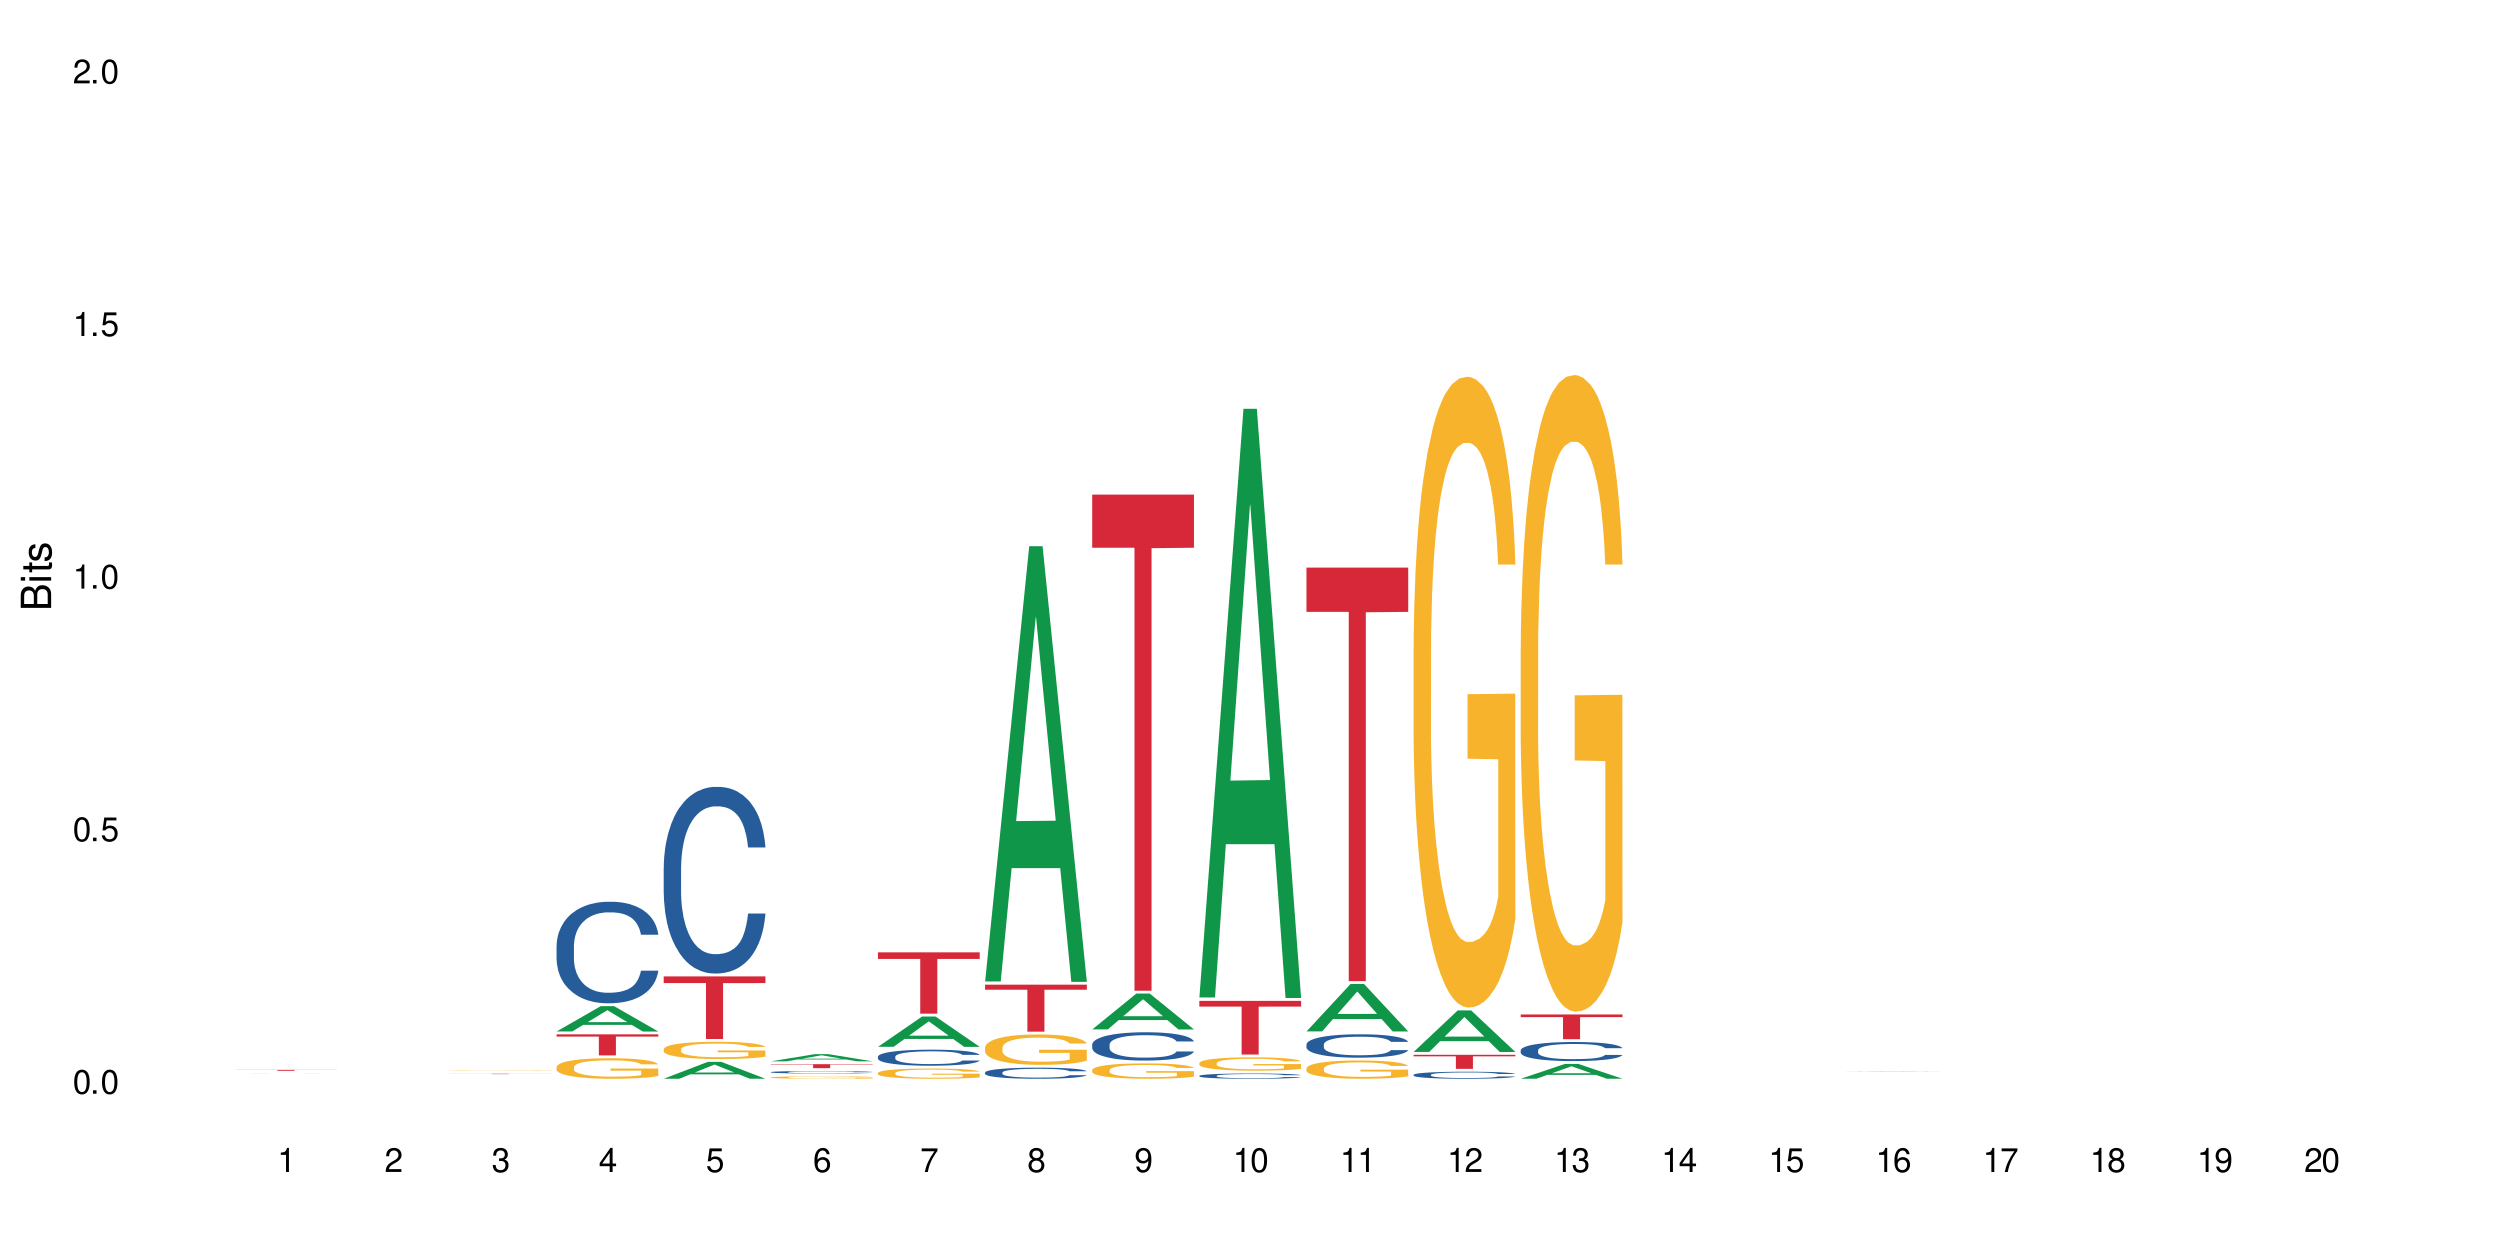<?xml version="1.0" encoding="UTF-8"?>
<svg xmlns="http://www.w3.org/2000/svg" xmlns:xlink="http://www.w3.org/1999/xlink" width="720" height="360" viewBox="0 0 720 360">
<defs>
<g>
<g id="glyph-0-0">
</g>
<g id="glyph-0-1">
<path d="M 2.641 -6.938 C 2 -6.938 1.422 -6.656 1.078 -6.172 C 0.641 -5.562 0.406 -4.641 0.406 -3.359 C 0.406 -1.016 1.188 0.219 2.641 0.219 C 4.078 0.219 4.859 -1.016 4.859 -3.297 C 4.859 -4.641 4.656 -5.547 4.203 -6.172 C 3.844 -6.656 3.281 -6.938 2.641 -6.938 Z M 2.641 -6.188 C 3.547 -6.188 4 -5.25 4 -3.375 C 4 -1.406 3.562 -0.484 2.625 -0.484 C 1.734 -0.484 1.281 -1.438 1.281 -3.344 C 1.281 -5.25 1.734 -6.188 2.641 -6.188 Z M 2.641 -6.188 "/>
</g>
<g id="glyph-0-2">
<path d="M 1.828 -1 L 0.828 -1 L 0.828 0 L 1.828 0 Z M 1.828 -1 "/>
</g>
<g id="glyph-0-3">
<path d="M 4.562 -6.797 L 1.062 -6.797 L 0.547 -3.094 L 1.328 -3.094 C 1.719 -3.562 2.047 -3.734 2.578 -3.734 C 3.484 -3.734 4.062 -3.109 4.062 -2.094 C 4.062 -1.125 3.484 -0.531 2.578 -0.531 C 1.828 -0.531 1.375 -0.906 1.188 -1.672 L 0.328 -1.672 C 0.453 -1.109 0.547 -0.844 0.75 -0.594 C 1.125 -0.078 1.828 0.219 2.594 0.219 C 3.969 0.219 4.922 -0.781 4.922 -2.219 C 4.922 -3.562 4.031 -4.484 2.719 -4.484 C 2.25 -4.484 1.859 -4.359 1.469 -4.062 L 1.734 -5.969 L 4.562 -5.969 Z M 4.562 -6.797 "/>
</g>
<g id="glyph-0-4">
<path d="M 2.484 -4.938 L 2.484 0 L 3.328 0 L 3.328 -6.938 L 2.766 -6.938 C 2.469 -5.875 2.281 -5.734 0.984 -5.562 L 0.984 -4.938 Z M 2.484 -4.938 "/>
</g>
<g id="glyph-0-5">
<path d="M 4.859 -0.828 L 1.281 -0.828 C 1.359 -1.406 1.672 -1.781 2.5 -2.281 L 3.469 -2.828 C 4.406 -3.344 4.906 -4.062 4.906 -4.906 C 4.906 -5.484 4.672 -6.031 4.266 -6.406 C 3.859 -6.766 3.375 -6.938 2.719 -6.938 C 1.859 -6.938 1.219 -6.625 0.844 -6.031 C 0.609 -5.672 0.5 -5.234 0.484 -4.531 L 1.328 -4.531 C 1.359 -5.016 1.406 -5.281 1.531 -5.516 C 1.75 -5.938 2.188 -6.203 2.703 -6.203 C 3.469 -6.203 4.031 -5.641 4.031 -4.891 C 4.031 -4.344 3.719 -3.859 3.125 -3.516 L 2.234 -3 C 0.812 -2.172 0.406 -1.531 0.328 -0.016 L 4.859 -0.016 Z M 4.859 -0.828 "/>
</g>
<g id="glyph-0-6">
<path d="M 2.125 -3.188 L 2.578 -3.188 C 3.5 -3.188 3.984 -2.766 3.984 -1.922 C 3.984 -1.062 3.469 -0.531 2.594 -0.531 C 1.656 -0.531 1.203 -1 1.156 -2.016 L 0.312 -2.016 C 0.344 -1.453 0.438 -1.094 0.609 -0.781 C 0.953 -0.109 1.625 0.219 2.547 0.219 C 3.953 0.219 4.859 -0.625 4.859 -1.938 C 4.859 -2.828 4.516 -3.297 3.703 -3.594 C 4.344 -3.844 4.656 -4.328 4.656 -5.031 C 4.656 -6.219 3.875 -6.938 2.578 -6.938 C 1.203 -6.938 0.484 -6.172 0.453 -4.703 L 1.297 -4.703 C 1.312 -5.125 1.344 -5.359 1.453 -5.578 C 1.641 -5.969 2.062 -6.203 2.594 -6.203 C 3.344 -6.203 3.797 -5.75 3.797 -5 C 3.797 -4.516 3.609 -4.219 3.25 -4.047 C 3.016 -3.953 2.703 -3.922 2.125 -3.906 Z M 2.125 -3.188 "/>
</g>
<g id="glyph-0-7">
<path d="M 3.141 -1.672 L 3.141 0 L 3.984 0 L 3.984 -1.672 L 4.984 -1.672 L 4.984 -2.438 L 3.984 -2.438 L 3.984 -6.938 L 3.359 -6.938 L 0.266 -2.578 L 0.266 -1.672 Z M 3.141 -2.438 L 1 -2.438 L 3.141 -5.5 Z M 3.141 -2.438 "/>
</g>
<g id="glyph-0-8">
<path d="M 4.781 -5.125 C 4.609 -6.266 3.891 -6.938 2.844 -6.938 C 2.094 -6.938 1.422 -6.578 1.031 -5.953 C 0.594 -5.266 0.406 -4.422 0.406 -3.172 C 0.406 -2 0.578 -1.25 0.984 -0.641 C 1.359 -0.078 1.953 0.219 2.703 0.219 C 3.984 0.219 4.922 -0.75 4.922 -2.094 C 4.922 -3.375 4.062 -4.281 2.844 -4.281 C 2.172 -4.281 1.641 -4.031 1.281 -3.516 C 1.281 -5.234 1.828 -6.188 2.797 -6.188 C 3.391 -6.188 3.797 -5.797 3.938 -5.125 Z M 2.734 -3.531 C 3.547 -3.531 4.062 -2.953 4.062 -2.031 C 4.062 -1.156 3.484 -0.531 2.703 -0.531 C 1.922 -0.531 1.328 -1.188 1.328 -2.078 C 1.328 -2.938 1.906 -3.531 2.734 -3.531 Z M 2.734 -3.531 "/>
</g>
<g id="glyph-0-9">
<path d="M 4.984 -6.797 L 0.438 -6.797 L 0.438 -5.969 L 4.109 -5.969 C 2.5 -3.656 1.828 -2.234 1.328 0 L 2.219 0 C 2.594 -2.172 3.453 -4.047 4.984 -6.094 Z M 4.984 -6.797 "/>
</g>
<g id="glyph-0-10">
<path d="M 3.75 -3.656 C 4.469 -4.094 4.688 -4.438 4.688 -5.078 C 4.688 -6.172 3.844 -6.938 2.641 -6.938 C 1.438 -6.938 0.594 -6.172 0.594 -5.094 C 0.594 -4.438 0.812 -4.094 1.516 -3.656 C 0.734 -3.266 0.359 -2.703 0.359 -1.922 C 0.359 -0.656 1.281 0.219 2.641 0.219 C 3.984 0.219 4.922 -0.656 4.922 -1.922 C 4.922 -2.703 4.531 -3.266 3.75 -3.656 Z M 2.641 -6.188 C 3.359 -6.188 3.812 -5.75 3.812 -5.062 C 3.812 -4.406 3.344 -3.984 2.641 -3.984 C 1.922 -3.984 1.453 -4.406 1.453 -5.078 C 1.453 -5.75 1.922 -6.188 2.641 -6.188 Z M 2.641 -3.266 C 3.484 -3.266 4.062 -2.719 4.062 -1.906 C 4.062 -1.078 3.484 -0.531 2.625 -0.531 C 1.797 -0.531 1.219 -1.094 1.219 -1.906 C 1.219 -2.719 1.781 -3.266 2.641 -3.266 Z M 2.641 -3.266 "/>
</g>
<g id="glyph-0-11">
<path d="M 0.516 -1.578 C 0.672 -0.453 1.406 0.219 2.438 0.219 C 3.188 0.219 3.859 -0.141 4.266 -0.766 C 4.688 -1.453 4.891 -2.297 4.891 -3.547 C 4.891 -4.719 4.703 -5.453 4.312 -6.078 C 3.938 -6.641 3.344 -6.938 2.594 -6.938 C 1.297 -6.938 0.359 -5.969 0.359 -4.625 C 0.359 -3.344 1.234 -2.453 2.453 -2.453 C 3.094 -2.453 3.578 -2.672 4.016 -3.203 C 4 -1.484 3.469 -0.531 2.5 -0.531 C 1.906 -0.531 1.484 -0.906 1.359 -1.578 Z M 2.578 -6.203 C 3.375 -6.203 3.969 -5.531 3.969 -4.641 C 3.969 -3.797 3.391 -3.188 2.547 -3.188 C 1.734 -3.188 1.234 -3.766 1.234 -4.688 C 1.234 -5.562 1.797 -6.203 2.578 -6.203 Z M 2.578 -6.203 "/>
</g>
<g id="glyph-1-0">
</g>
<g id="glyph-1-1">
<path d="M 0 -0.953 L 0 -4.891 C 0 -5.719 -0.234 -6.344 -0.734 -6.797 C -1.188 -7.234 -1.812 -7.469 -2.5 -7.469 C -3.547 -7.469 -4.188 -7 -4.625 -5.875 C -4.984 -6.688 -5.625 -7.094 -6.531 -7.094 C -7.172 -7.094 -7.734 -6.859 -8.141 -6.391 C -8.562 -5.922 -8.75 -5.344 -8.75 -4.5 L -8.75 -0.953 Z M -4.984 -2.062 L -7.766 -2.062 L -7.766 -4.219 C -7.766 -4.844 -7.688 -5.203 -7.453 -5.5 C -7.219 -5.812 -6.859 -5.969 -6.375 -5.969 C -5.891 -5.969 -5.531 -5.812 -5.297 -5.5 C -5.062 -5.203 -4.984 -4.844 -4.984 -4.219 Z M -0.984 -2.062 L -4 -2.062 L -4 -4.781 C -4 -5.766 -3.438 -6.359 -2.484 -6.359 C -1.547 -6.359 -0.984 -5.766 -0.984 -4.781 Z M -0.984 -2.062 "/>
</g>
<g id="glyph-1-2">
<path d="M -6.281 -1.797 L -6.281 -0.797 L 0 -0.797 L 0 -1.797 Z M -8.75 -1.797 L -8.75 -0.797 L -7.484 -0.797 L -7.484 -1.797 Z M -8.75 -1.797 "/>
</g>
<g id="glyph-1-3">
<path d="M -6.281 -3.047 L -6.281 -2.016 L -8.016 -2.016 L -8.016 -1.016 L -6.281 -1.016 L -6.281 -0.172 L -5.469 -0.172 L -5.469 -1.016 L -0.719 -1.016 C -0.078 -1.016 0.281 -1.453 0.281 -2.234 C 0.281 -2.5 0.25 -2.719 0.188 -3.047 L -0.641 -3.047 C -0.609 -2.906 -0.594 -2.766 -0.594 -2.562 C -0.594 -2.141 -0.719 -2.016 -1.156 -2.016 L -5.469 -2.016 L -5.469 -3.047 Z M -6.281 -3.047 "/>
</g>
<g id="glyph-1-4">
<path d="M -4.531 -5.25 C -5.766 -5.25 -6.469 -4.422 -6.469 -2.969 C -6.469 -1.516 -5.719 -0.562 -4.547 -0.562 C -3.562 -0.562 -3.094 -1.062 -2.734 -2.562 L -2.516 -3.484 C -2.344 -4.188 -2.094 -4.469 -1.641 -4.469 C -1.047 -4.469 -0.641 -3.875 -0.641 -3 C -0.641 -2.453 -0.797 -2 -1.062 -1.75 C -1.25 -1.594 -1.422 -1.531 -1.875 -1.469 L -1.875 -0.406 C -0.422 -0.453 0.281 -1.266 0.281 -2.922 C 0.281 -4.5 -0.5 -5.516 -1.719 -5.516 C -2.656 -5.516 -3.172 -4.984 -3.469 -3.734 L -3.703 -2.766 C -3.891 -1.953 -4.156 -1.609 -4.594 -1.609 C -5.188 -1.609 -5.547 -2.125 -5.547 -2.938 C -5.547 -3.75 -5.203 -4.172 -4.531 -4.203 Z M -4.531 -5.25 "/>
</g>
</g>
</defs>
<rect x="-72" y="-36" width="864" height="432" fill="rgb(100%, 100%, 100%)" fill-opacity="1"/>
<path fill-rule="nonzero" fill="rgb(6.275%, 58.824%, 28.235%)" fill-opacity="1" d="M 67.73 309.211 L 67.762 309.211 L 80.445 309.199 L 84.297 309.199 L 97.043 309.211 L 92.562 309.211 L 89.371 309.207 L 75.371 309.207 L 72.238 309.211 L 67.73 309.211 L 76.719 309.207 L 88.086 309.207 L 82.418 309.199 L 82.293 309.199 L 76.688 309.207 L 76.719 309.207 Z M 67.73 309.211 "/>
<path fill-rule="nonzero" fill="rgb(83.922%, 15.686%, 22.353%)" fill-opacity="1" d="M 67.73 308.109 L 97.043 308.109 L 97.043 308.141 L 84.824 308.141 L 84.824 308.387 L 79.91 308.387 L 79.91 308.141 L 67.73 308.141 Z M 67.73 308.109 "/>
<path fill-rule="nonzero" fill="rgb(96.863%, 70.196%, 16.863%)" fill-opacity="1" d="M 129.438 308.359 L 129.473 308.359 L 129.617 308.352 L 129.973 308.348 L 130.438 308.34 L 130.938 308.336 L 131.258 308.336 L 131.797 308.332 L 132.262 308.328 L 133.441 308.324 L 134.941 308.32 L 135.762 308.316 L 136.691 308.316 L 138.016 308.312 L 151.492 308.312 L 152.422 308.316 L 153.562 308.316 L 154.637 308.32 L 155.496 308.324 L 156.352 308.328 L 157.066 308.328 L 157.676 308.332 L 158.211 308.336 L 158.531 308.34 L 158.746 308.344 L 153.777 308.344 L 153.492 308.34 L 153.172 308.34 L 152.637 308.336 L 152.098 308.332 L 151.562 308.332 L 150.562 308.328 L 149.703 308.324 L 140.375 308.324 L 139.375 308.328 L 138.41 308.328 L 137.336 308.332 L 136.621 308.336 L 136.227 308.336 L 135.727 308.34 L 135.371 308.344 L 134.977 308.348 L 134.762 308.352 L 134.477 308.359 L 134.441 308.379 L 134.547 308.383 L 134.762 308.387 L 135.047 308.391 L 135.477 308.395 L 135.906 308.395 L 136.656 308.402 L 137.301 308.402 L 137.801 308.406 L 138.766 308.406 L 139.16 308.41 L 140.09 308.41 L 141.055 308.414 L 150.812 308.414 L 151.418 308.41 L 153.207 308.41 L 153.812 308.406 L 153.812 308.383 L 144.984 308.383 L 144.984 308.367 L 158.711 308.367 L 158.746 308.41 L 157.996 308.414 L 157.066 308.418 L 156.172 308.418 L 155.242 308.422 L 152.848 308.422 L 151.203 308.426 L 139.66 308.426 L 138.516 308.422 L 137.086 308.422 L 136.156 308.418 L 135.191 308.418 L 134.227 308.414 L 133.367 308.41 L 132.797 308.41 L 132.227 308.406 L 131.617 308.402 L 131.047 308.398 L 130.617 308.395 L 130.223 308.391 L 129.938 308.391 L 129.652 308.383 L 129.508 308.379 L 129.438 308.379 Z M 129.438 308.359 "/>
<path fill-rule="nonzero" fill="rgb(83.922%, 15.686%, 22.353%)" fill-opacity="1" d="M 129.438 309.242 L 158.746 309.242 L 158.746 309.25 L 146.531 309.254 L 146.531 309.344 L 141.617 309.344 L 141.617 309.254 L 141.547 309.25 L 129.438 309.25 Z M 129.438 309.242 "/>
<path fill-rule="nonzero" fill="rgb(6.275%, 58.824%, 28.235%)" fill-opacity="1" d="M 160.289 297.07 L 160.32 297.062 L 173.004 289.77 L 176.855 289.77 L 189.602 297.078 L 185.121 297.078 L 181.93 295.168 L 167.93 295.168 L 164.801 297.07 L 160.289 297.07 L 169.277 294.379 L 180.645 294.375 L 174.977 290.965 L 174.914 290.957 L 174.852 290.977 L 169.246 294.375 L 169.277 294.379 Z M 160.289 297.07 "/>
<path fill-rule="nonzero" fill="rgb(14.51%, 36.078%, 60%)" fill-opacity="1" d="M 160.289 272.438 L 160.324 272.41 L 160.324 271.77 L 160.434 270.754 L 160.684 269.469 L 160.934 268.586 L 161.578 267.012 L 162.469 265.484 L 163.398 264.309 L 164.078 263.617 L 164.688 263.082 L 166.082 262.09 L 166.973 261.582 L 167.938 261.129 L 169.117 260.676 L 169.977 260.406 L 171.906 259.98 L 173.336 259.793 L 174.445 259.711 L 176.84 259.711 L 178.27 259.82 L 179.305 259.953 L 180.449 260.168 L 181.414 260.406 L 183.094 260.996 L 184.598 261.746 L 185.273 262.172 L 186.348 263 L 187.168 263.801 L 187.742 264.496 L 188.383 265.484 L 188.957 266.688 L 189.387 268.051 L 189.602 269.203 L 184.598 269.203 L 184.344 268.133 L 184.059 267.305 L 183.523 266.207 L 182.988 265.434 L 182.238 264.656 L 181.559 264.148 L 180.629 263.641 L 179.805 263.32 L 178.949 263.082 L 178.125 262.922 L 176.555 262.762 L 174.73 262.762 L 174.051 262.812 L 172.656 263.027 L 171.906 263.215 L 170.836 263.59 L 170.082 263.938 L 169.191 264.469 L 168.582 264.926 L 167.832 265.621 L 167.297 266.234 L 166.688 267.117 L 166.332 267.785 L 166.008 268.535 L 165.723 269.414 L 165.508 270.352 L 165.367 271.34 L 165.293 272.301 L 165.293 276.445 L 165.367 277.406 L 165.543 278.531 L 166.008 280.16 L 166.688 281.578 L 167.473 282.699 L 168.227 283.504 L 168.652 283.875 L 169.227 284.305 L 170.121 284.84 L 171.406 285.375 L 172.156 285.586 L 173.301 285.801 L 174.48 285.906 L 176.055 285.906 L 177.445 285.801 L 178.375 285.668 L 179.34 285.453 L 180.664 285 L 181.484 284.57 L 182.199 284.062 L 182.738 283.555 L 183.094 283.129 L 183.629 282.301 L 184.059 281.391 L 184.383 280.453 L 184.598 279.547 L 189.602 279.547 L 189.387 280.617 L 189.062 281.656 L 188.742 282.434 L 188.242 283.367 L 187.668 284.195 L 186.848 285.133 L 186.168 285.746 L 185.273 286.414 L 184.453 286.922 L 183.559 287.379 L 182.238 287.914 L 181.379 288.18 L 180.449 288.422 L 179.34 288.633 L 177.949 288.82 L 176.445 288.93 L 175.051 288.953 L 173.551 288.902 L 172.441 288.793 L 170.977 288.555 L 169.152 288.074 L 167.832 287.566 L 166.797 287.059 L 165.902 286.523 L 164.902 285.801 L 163.613 284.625 L 162.828 283.715 L 162.293 282.969 L 161.684 281.926 L 161.254 280.988 L 160.754 279.492 L 160.398 277.594 L 160.289 276.125 Z M 160.289 272.438 "/>
<path fill-rule="nonzero" fill="rgb(96.863%, 70.196%, 16.863%)" fill-opacity="1" d="M 160.289 307.305 L 160.324 307.297 L 160.324 307.191 L 160.469 306.945 L 160.824 306.613 L 161.289 306.336 L 161.789 306.121 L 162.113 306.008 L 162.648 305.844 L 163.113 305.727 L 164.293 305.484 L 165.793 305.258 L 166.617 305.16 L 167.547 305.066 L 168.867 304.965 L 169.477 304.926 L 171.336 304.84 L 173.445 304.789 L 175.766 304.77 L 176.84 304.777 L 178.305 304.797 L 180.305 304.859 L 181.449 304.91 L 182.344 304.965 L 183.273 305.035 L 184.418 305.145 L 185.488 305.273 L 186.348 305.402 L 187.207 305.566 L 187.922 305.738 L 188.527 305.926 L 189.062 306.152 L 189.387 306.344 L 189.602 306.531 L 184.633 306.531 L 184.344 306.344 L 184.023 306.195 L 183.488 306.02 L 182.953 305.887 L 182.414 305.785 L 181.414 305.645 L 180.559 305.559 L 179.484 305.484 L 178.449 305.434 L 177.27 305.402 L 176.555 305.391 L 174.66 305.391 L 172.941 305.43 L 171.941 305.473 L 171.227 305.516 L 170.227 305.598 L 169.617 305.66 L 169.262 305.707 L 168.188 305.871 L 167.473 306.023 L 167.082 306.125 L 166.582 306.289 L 166.223 306.434 L 165.828 306.648 L 165.617 306.812 L 165.328 307.18 L 165.293 308.152 L 165.402 308.355 L 165.617 308.578 L 165.902 308.77 L 166.332 308.977 L 166.758 309.133 L 167.512 309.344 L 168.152 309.484 L 168.652 309.574 L 169.617 309.723 L 170.012 309.77 L 170.941 309.867 L 171.906 309.941 L 173.086 310.008 L 173.98 310.039 L 175.41 310.066 L 177.234 310.066 L 179.379 310.035 L 180.734 309.992 L 181.664 309.949 L 182.273 309.91 L 183.023 309.852 L 183.559 309.797 L 184.059 309.738 L 184.668 309.645 L 184.668 308.355 L 175.84 308.352 L 175.84 307.746 L 189.562 307.742 L 189.602 309.852 L 188.848 309.996 L 187.922 310.137 L 187.027 310.246 L 186.098 310.336 L 184.773 310.438 L 183.703 310.504 L 182.059 310.578 L 180.559 310.629 L 178.984 310.66 L 177.59 310.676 L 175.945 310.684 L 174.48 310.672 L 172.906 310.641 L 171.656 310.598 L 170.512 310.543 L 169.367 310.473 L 167.938 310.359 L 167.008 310.266 L 166.043 310.152 L 165.078 310.02 L 164.223 309.871 L 163.648 309.758 L 163.078 309.629 L 162.469 309.469 L 161.898 309.285 L 161.469 309.117 L 161.074 308.93 L 160.789 308.75 L 160.504 308.508 L 160.359 308.312 L 160.289 308.145 Z M 160.289 307.305 "/>
<path fill-rule="nonzero" fill="rgb(83.922%, 15.686%, 22.353%)" fill-opacity="1" d="M 160.289 297.891 L 189.602 297.891 L 189.602 298.539 L 177.383 298.547 L 177.383 303.957 L 172.469 303.957 L 172.469 298.551 L 172.398 298.539 L 160.289 298.539 Z M 160.289 297.891 "/>
<path fill-rule="nonzero" fill="rgb(6.275%, 58.824%, 28.235%)" fill-opacity="1" d="M 191.145 310.68 L 191.176 310.672 L 203.855 305.812 L 207.707 305.812 L 220.453 310.684 L 215.977 310.684 L 212.781 309.41 L 198.785 309.41 L 195.652 310.68 L 191.145 310.68 L 200.129 308.883 L 211.496 308.879 L 205.828 306.605 L 205.766 306.602 L 205.703 306.617 L 200.098 308.879 L 200.129 308.883 Z M 191.145 310.68 "/>
<path fill-rule="nonzero" fill="rgb(14.51%, 36.078%, 60%)" fill-opacity="1" d="M 191.145 250.023 L 191.18 249.973 L 191.18 248.797 L 191.285 246.93 L 191.535 244.57 L 191.785 242.949 L 192.43 240.051 L 193.324 237.25 L 194.254 235.086 L 194.93 233.809 L 195.539 232.828 L 196.934 231.008 L 197.828 230.074 L 198.793 229.242 L 199.973 228.406 L 200.828 227.914 L 202.758 227.129 L 204.188 226.785 L 205.297 226.637 L 207.691 226.637 L 209.121 226.832 L 210.16 227.078 L 211.301 227.473 L 212.266 227.914 L 213.949 228.996 L 215.449 230.371 L 216.129 231.156 L 217.199 232.68 L 218.023 234.152 L 218.594 235.43 L 219.238 237.25 L 219.809 239.461 L 220.238 241.965 L 220.453 244.078 L 215.449 244.078 L 215.199 242.113 L 214.914 240.59 L 214.375 238.574 L 213.84 237.152 L 213.09 235.727 L 212.41 234.793 L 211.48 233.859 L 210.66 233.27 L 209.801 232.828 L 208.98 232.531 L 207.406 232.238 L 205.582 232.238 L 204.902 232.336 L 203.512 232.73 L 202.758 233.074 L 201.688 233.762 L 200.938 234.398 L 200.043 235.383 L 199.434 236.219 L 198.684 237.496 L 198.148 238.625 L 197.539 240.246 L 197.184 241.473 L 196.863 242.852 L 196.574 244.473 L 196.359 246.191 L 196.219 248.008 L 196.148 249.777 L 196.148 257.395 L 196.219 259.16 L 196.398 261.227 L 196.863 264.223 L 197.539 266.828 L 198.328 268.891 L 199.078 270.363 L 199.508 271.051 L 200.078 271.84 L 200.973 272.82 L 202.258 273.805 L 203.008 274.195 L 204.152 274.59 L 205.332 274.785 L 206.906 274.785 L 208.301 274.59 L 209.23 274.344 L 210.195 273.949 L 211.516 273.117 L 212.34 272.328 L 213.055 271.395 L 213.59 270.461 L 213.949 269.676 L 214.484 268.152 L 214.914 266.484 L 215.234 264.762 L 215.449 263.094 L 220.453 263.094 L 220.238 265.059 L 219.918 266.973 L 219.594 268.398 L 219.094 270.117 L 218.523 271.641 L 217.699 273.363 L 217.02 274.492 L 216.129 275.719 L 215.305 276.652 L 214.414 277.488 L 213.09 278.473 L 212.23 278.961 L 211.301 279.406 L 210.195 279.797 L 208.801 280.141 L 207.301 280.34 L 205.906 280.387 L 204.402 280.289 L 203.297 280.094 L 201.832 279.648 L 200.008 278.766 L 198.684 277.832 L 197.648 276.898 L 196.754 275.918 L 195.754 274.59 L 194.469 272.43 L 193.68 270.758 L 193.145 269.383 L 192.535 267.465 L 192.109 265.746 L 191.605 262.996 L 191.25 259.508 L 191.145 256.805 Z M 191.145 250.023 "/>
<path fill-rule="nonzero" fill="rgb(96.863%, 70.196%, 16.863%)" fill-opacity="1" d="M 191.145 302.164 L 191.18 302.16 L 191.18 302.066 L 191.32 301.863 L 191.68 301.582 L 192.145 301.352 L 192.645 301.172 L 192.965 301.078 L 193.5 300.941 L 193.965 300.84 L 195.145 300.637 L 196.648 300.449 L 197.469 300.367 L 198.398 300.289 L 199.723 300.203 L 200.328 300.172 L 202.188 300.098 L 204.297 300.055 L 206.621 300.039 L 207.691 300.043 L 209.156 300.062 L 211.16 300.113 L 212.305 300.156 L 213.195 300.203 L 214.125 300.262 L 215.27 300.352 L 216.344 300.461 L 217.199 300.57 L 218.059 300.707 L 218.773 300.852 L 219.379 301.008 L 219.918 301.199 L 220.238 301.359 L 220.453 301.516 L 215.484 301.516 L 215.199 301.359 L 214.875 301.234 L 214.34 301.086 L 213.805 300.977 L 213.27 300.891 L 212.266 300.773 L 211.41 300.699 L 210.336 300.637 L 209.301 300.598 L 208.121 300.57 L 207.406 300.562 L 205.512 300.562 L 203.797 300.594 L 202.797 300.629 L 202.082 300.664 L 201.078 300.734 L 200.473 300.785 L 200.113 300.824 L 199.043 300.965 L 198.328 301.09 L 197.934 301.176 L 197.434 301.312 L 197.074 301.434 L 196.684 301.617 L 196.469 301.75 L 196.184 302.059 L 196.148 302.875 L 196.254 303.047 L 196.469 303.23 L 196.754 303.395 L 197.184 303.566 L 197.613 303.699 L 198.363 303.875 L 199.008 303.992 L 199.508 304.07 L 200.473 304.191 L 200.863 304.23 L 201.793 304.312 L 202.758 304.375 L 203.938 304.43 L 204.832 304.457 L 206.262 304.48 L 208.086 304.48 L 210.23 304.453 L 211.59 304.418 L 212.52 304.383 L 213.125 304.348 L 213.875 304.301 L 214.414 304.254 L 214.914 304.203 L 215.52 304.129 L 215.52 303.047 L 206.691 303.043 L 206.691 302.535 L 220.418 302.531 L 220.453 304.301 L 219.703 304.422 L 218.773 304.539 L 217.879 304.629 L 216.949 304.707 L 215.629 304.793 L 214.555 304.848 L 212.91 304.91 L 211.41 304.953 L 209.836 304.98 L 208.441 304.992 L 206.797 304.996 L 205.332 304.988 L 203.762 304.961 L 202.508 304.926 L 201.367 304.879 L 200.223 304.82 L 198.793 304.727 L 197.863 304.648 L 196.898 304.555 L 195.934 304.441 L 195.074 304.316 L 194.504 304.223 L 193.93 304.113 L 193.324 303.977 L 192.75 303.824 L 192.32 303.684 L 191.93 303.527 L 191.645 303.375 L 191.355 303.172 L 191.215 303.008 L 191.145 302.871 Z M 191.145 302.164 "/>
<path fill-rule="nonzero" fill="rgb(83.922%, 15.686%, 22.353%)" fill-opacity="1" d="M 191.145 281.203 L 220.453 281.203 L 220.453 283.129 L 208.238 283.148 L 208.238 299.227 L 203.324 299.227 L 203.324 283.164 L 203.25 283.129 L 191.145 283.129 Z M 191.145 281.203 "/>
<path fill-rule="nonzero" fill="rgb(6.275%, 58.824%, 28.235%)" fill-opacity="1" d="M 221.996 305.668 L 222.027 305.664 L 234.711 303.59 L 238.562 303.59 L 251.305 305.668 L 246.828 305.668 L 243.633 305.125 L 229.637 305.125 L 226.504 305.668 L 221.996 305.668 L 230.984 304.902 L 242.352 304.898 L 236.684 303.93 L 236.621 303.926 L 236.559 303.934 L 230.953 304.898 L 230.984 304.902 Z M 221.996 305.668 "/>
<path fill-rule="nonzero" fill="rgb(14.51%, 36.078%, 60%)" fill-opacity="1" d="M 221.996 308.766 L 222.031 308.762 L 222.031 308.746 L 222.137 308.723 L 222.391 308.688 L 222.641 308.668 L 223.281 308.629 L 224.176 308.59 L 225.105 308.559 L 225.785 308.543 L 226.391 308.527 L 227.785 308.504 L 228.68 308.492 L 229.645 308.48 L 230.824 308.469 L 231.684 308.461 L 233.613 308.449 L 235.043 308.445 L 239.977 308.445 L 241.012 308.449 L 242.156 308.457 L 243.121 308.461 L 244.801 308.477 L 246.301 308.496 L 246.98 308.504 L 248.055 308.527 L 248.875 308.547 L 249.445 308.562 L 250.09 308.59 L 250.664 308.621 L 251.09 308.652 L 251.305 308.684 L 246.301 308.684 L 246.051 308.656 L 245.766 308.637 L 245.23 308.605 L 244.691 308.586 L 243.941 308.566 L 243.262 308.555 L 242.336 308.543 L 241.512 308.535 L 240.652 308.527 L 239.832 308.523 L 238.258 308.52 L 236.438 308.52 L 235.758 308.523 L 234.363 308.527 L 233.613 308.531 L 232.539 308.543 L 231.789 308.551 L 230.895 308.562 L 230.289 308.574 L 229.539 308.594 L 229 308.609 L 228.395 308.629 L 228.035 308.648 L 227.715 308.664 L 227.43 308.688 L 227.215 308.711 L 227.07 308.738 L 227 308.762 L 227 308.863 L 227.07 308.891 L 227.25 308.918 L 227.715 308.957 L 228.395 308.992 L 229.18 309.023 L 229.93 309.043 L 230.359 309.051 L 230.93 309.062 L 231.824 309.074 L 233.113 309.09 L 233.863 309.094 L 235.008 309.102 L 239.152 309.102 L 240.082 309.098 L 241.047 309.09 L 242.371 309.082 L 243.191 309.07 L 243.906 309.055 L 244.441 309.043 L 244.801 309.031 L 245.336 309.012 L 245.766 308.988 L 246.086 308.965 L 246.301 308.941 L 251.305 308.941 L 251.09 308.969 L 250.77 308.996 L 250.449 309.016 L 249.949 309.039 L 249.375 309.059 L 248.555 309.082 L 247.875 309.098 L 246.98 309.117 L 246.16 309.129 L 245.266 309.141 L 243.941 309.152 L 243.086 309.16 L 242.156 309.168 L 241.047 309.172 L 239.652 309.176 L 238.152 309.18 L 235.258 309.18 L 234.148 309.176 L 232.684 309.168 L 230.859 309.156 L 229.539 309.145 L 228.5 309.133 L 227.605 309.117 L 226.605 309.102 L 225.32 309.07 L 224.535 309.047 L 223.996 309.027 L 223.391 309.004 L 222.961 308.98 L 222.461 308.941 L 222.102 308.895 L 221.996 308.855 Z M 221.996 308.766 "/>
<path fill-rule="nonzero" fill="rgb(96.863%, 70.196%, 16.863%)" fill-opacity="1" d="M 221.996 310.289 L 222.031 310.289 L 222.031 310.277 L 222.176 310.246 L 222.531 310.207 L 222.996 310.176 L 223.496 310.152 L 223.82 310.137 L 224.355 310.117 L 224.82 310.105 L 226 310.078 L 227.5 310.051 L 228.32 310.039 L 229.25 310.027 L 230.574 310.016 L 231.184 310.012 L 233.039 310 L 235.148 309.996 L 237.473 309.992 L 238.547 309.996 L 240.012 309.996 L 242.012 310.004 L 243.156 310.012 L 244.051 310.016 L 244.98 310.023 L 246.121 310.039 L 247.195 310.051 L 248.055 310.066 L 248.91 310.086 L 249.625 310.105 L 250.234 310.129 L 250.77 310.156 L 251.09 310.176 L 251.305 310.199 L 246.336 310.199 L 246.051 310.176 L 245.73 310.16 L 245.195 310.141 L 244.656 310.125 L 244.121 310.113 L 243.121 310.094 L 242.262 310.086 L 241.191 310.078 L 240.152 310.07 L 238.973 310.066 L 236.363 310.066 L 234.648 310.07 L 233.648 310.074 L 232.934 310.082 L 231.934 310.09 L 231.324 310.098 L 230.969 310.102 L 229.895 310.121 L 229.18 310.141 L 228.785 310.152 L 228.285 310.172 L 227.93 310.188 L 227.535 310.211 L 227.32 310.23 L 227.035 310.273 L 227 310.387 L 227.105 310.41 L 227.32 310.438 L 227.605 310.461 L 228.035 310.484 L 228.465 310.5 L 229.215 310.527 L 229.859 310.543 L 230.359 310.555 L 231.324 310.57 L 231.719 310.574 L 232.648 310.586 L 233.613 310.598 L 234.793 310.605 L 235.688 310.609 L 238.938 310.609 L 241.082 310.605 L 242.441 310.602 L 243.371 310.598 L 243.977 310.594 L 244.73 310.586 L 245.266 310.578 L 245.766 310.574 L 246.375 310.562 L 246.375 310.41 L 237.543 310.41 L 237.543 310.34 L 251.27 310.34 L 251.305 310.586 L 250.555 310.602 L 249.625 310.617 L 248.73 310.633 L 247.805 310.641 L 246.48 310.652 L 245.406 310.66 L 243.766 310.672 L 242.262 310.676 L 240.691 310.68 L 239.297 310.684 L 237.652 310.684 L 236.188 310.68 L 234.613 310.676 L 233.363 310.672 L 231.074 310.656 L 229.645 310.645 L 228.715 310.633 L 227.75 310.621 L 226.785 310.605 L 225.926 310.59 L 224.785 310.559 L 224.176 310.539 L 223.605 310.52 L 223.176 310.5 L 222.781 310.477 L 222.496 310.457 L 222.211 310.43 L 222.066 310.406 L 221.996 310.387 Z M 221.996 310.289 "/>
<path fill-rule="nonzero" fill="rgb(83.922%, 15.686%, 22.353%)" fill-opacity="1" d="M 221.996 306.484 L 251.305 306.484 L 251.305 306.605 L 239.09 306.605 L 239.09 307.629 L 234.176 307.629 L 234.176 306.605 L 221.996 306.605 Z M 221.996 306.484 "/>
<path fill-rule="nonzero" fill="rgb(6.275%, 58.824%, 28.235%)" fill-opacity="1" d="M 252.848 301.488 L 252.879 301.48 L 265.562 292.754 L 269.414 292.754 L 282.16 301.496 L 277.68 301.496 L 274.488 299.215 L 260.488 299.215 L 257.359 301.488 L 252.848 301.488 L 261.836 298.27 L 273.203 298.262 L 267.535 294.184 L 267.473 294.176 L 267.41 294.199 L 261.805 298.262 L 261.836 298.27 Z M 252.848 301.488 "/>
<path fill-rule="nonzero" fill="rgb(14.51%, 36.078%, 60%)" fill-opacity="1" d="M 252.848 304.32 L 252.883 304.316 L 252.883 304.215 L 252.992 304.055 L 253.242 303.852 L 253.492 303.711 L 254.137 303.461 L 255.027 303.223 L 255.957 303.035 L 256.637 302.926 L 257.246 302.844 L 258.641 302.688 L 259.531 302.605 L 260.496 302.535 L 261.676 302.461 L 262.535 302.422 L 264.465 302.352 L 265.895 302.324 L 267.004 302.312 L 269.398 302.312 L 270.828 302.328 L 271.863 302.348 L 273.008 302.383 L 273.973 302.422 L 275.652 302.512 L 277.156 302.633 L 277.832 302.699 L 278.906 302.828 L 279.727 302.957 L 280.301 303.066 L 280.945 303.223 L 281.516 303.41 L 281.945 303.629 L 282.16 303.809 L 277.156 303.809 L 276.906 303.641 L 276.617 303.508 L 276.082 303.336 L 275.547 303.215 L 274.797 303.09 L 274.117 303.012 L 273.188 302.93 L 272.363 302.879 L 271.508 302.844 L 270.684 302.816 L 269.113 302.793 L 267.289 302.793 L 266.609 302.801 L 265.215 302.836 L 264.465 302.863 L 263.395 302.922 L 262.641 302.977 L 261.75 303.062 L 261.141 303.133 L 260.391 303.242 L 259.855 303.34 L 259.246 303.48 L 258.891 303.586 L 258.566 303.703 L 258.281 303.844 L 258.066 303.988 L 257.926 304.145 L 257.852 304.297 L 257.852 304.953 L 257.926 305.105 L 258.102 305.281 L 258.566 305.539 L 259.246 305.762 L 260.031 305.938 L 260.785 306.066 L 261.211 306.125 L 261.785 306.191 L 262.68 306.277 L 263.965 306.359 L 264.715 306.395 L 265.859 306.43 L 267.039 306.445 L 268.613 306.445 L 270.004 306.43 L 270.934 306.406 L 271.898 306.375 L 273.223 306.301 L 274.043 306.234 L 274.758 306.152 L 275.297 306.074 L 275.652 306.008 L 276.188 305.875 L 276.617 305.73 L 276.941 305.586 L 277.156 305.441 L 282.16 305.441 L 281.945 305.609 L 281.621 305.773 L 281.301 305.898 L 280.801 306.043 L 280.23 306.176 L 279.406 306.324 L 278.727 306.422 L 277.832 306.527 L 277.012 306.605 L 276.117 306.676 L 274.797 306.762 L 273.938 306.805 L 273.008 306.844 L 271.898 306.875 L 270.508 306.906 L 269.004 306.922 L 267.609 306.926 L 266.109 306.918 L 265 306.902 L 263.535 306.863 L 261.715 306.789 L 260.391 306.707 L 259.355 306.625 L 258.461 306.543 L 257.461 306.43 L 256.172 306.242 L 255.387 306.098 L 254.852 305.98 L 254.242 305.816 L 253.812 305.668 L 253.312 305.434 L 252.957 305.133 L 252.848 304.902 Z M 252.848 304.32 "/>
<path fill-rule="nonzero" fill="rgb(96.863%, 70.196%, 16.863%)" fill-opacity="1" d="M 252.848 309 L 252.883 308.996 L 252.883 308.945 L 253.027 308.824 L 253.383 308.656 L 253.848 308.52 L 254.352 308.41 L 254.672 308.355 L 255.207 308.273 L 255.672 308.215 L 256.852 308.094 L 258.352 307.98 L 259.176 307.934 L 260.105 307.887 L 261.426 307.836 L 262.035 307.816 L 263.895 307.773 L 266.004 307.75 L 268.324 307.742 L 269.398 307.742 L 270.863 307.754 L 272.863 307.785 L 274.008 307.809 L 274.902 307.836 L 275.832 307.871 L 276.977 307.926 L 278.047 307.988 L 278.906 308.055 L 279.766 308.137 L 280.48 308.223 L 281.086 308.316 L 281.621 308.43 L 281.945 308.523 L 282.16 308.617 L 277.191 308.617 L 276.906 308.523 L 276.582 308.449 L 276.047 308.359 L 275.512 308.297 L 274.973 308.246 L 273.973 308.176 L 273.117 308.133 L 272.043 308.094 L 271.008 308.07 L 269.828 308.055 L 269.113 308.051 L 267.219 308.051 L 265.5 308.066 L 264.5 308.09 L 263.785 308.109 L 262.785 308.152 L 262.176 308.184 L 261.82 308.207 L 260.746 308.289 L 260.031 308.363 L 259.641 308.414 L 259.141 308.496 L 258.781 308.566 L 258.391 308.676 L 258.176 308.758 L 257.887 308.938 L 257.852 309.422 L 257.961 309.523 L 258.176 309.633 L 258.461 309.73 L 258.891 309.832 L 259.316 309.91 L 260.07 310.016 L 260.711 310.086 L 261.211 310.133 L 262.176 310.203 L 262.57 310.227 L 263.5 310.277 L 264.465 310.312 L 265.645 310.348 L 266.539 310.363 L 267.969 310.375 L 269.793 310.375 L 271.938 310.359 L 273.293 310.34 L 274.223 310.316 L 274.832 310.297 L 275.582 310.27 L 276.117 310.242 L 276.617 310.211 L 277.227 310.168 L 277.227 309.523 L 268.398 309.523 L 268.398 309.223 L 282.121 309.219 L 282.16 310.27 L 281.406 310.34 L 280.48 310.41 L 279.586 310.465 L 278.656 310.512 L 277.332 310.562 L 276.262 310.594 L 274.617 310.633 L 273.117 310.656 L 271.543 310.672 L 270.148 310.68 L 268.504 310.684 L 267.039 310.676 L 265.465 310.66 L 264.215 310.641 L 263.07 310.613 L 261.926 310.578 L 260.496 310.52 L 259.57 310.477 L 258.602 310.418 L 257.637 310.352 L 256.781 310.281 L 256.207 310.223 L 255.637 310.16 L 255.027 310.078 L 254.457 309.988 L 254.027 309.902 L 253.637 309.809 L 253.348 309.719 L 253.062 309.598 L 252.922 309.504 L 252.848 309.418 Z M 252.848 309 "/>
<path fill-rule="nonzero" fill="rgb(83.922%, 15.686%, 22.353%)" fill-opacity="1" d="M 252.848 274.27 L 282.16 274.27 L 282.16 276.164 L 269.941 276.18 L 269.941 291.941 L 265.027 291.941 L 265.027 276.195 L 264.957 276.164 L 252.848 276.164 Z M 252.848 274.27 "/>
<path fill-rule="nonzero" fill="rgb(6.275%, 58.824%, 28.235%)" fill-opacity="1" d="M 283.703 282.656 L 283.734 282.539 L 296.414 157.312 L 300.266 157.312 L 313.012 282.773 L 308.535 282.773 L 305.34 250.027 L 291.344 250.027 L 288.211 282.656 L 283.703 282.656 L 292.688 236.477 L 304.055 236.359 L 298.387 177.812 L 298.324 177.695 L 298.262 178.047 L 292.656 236.359 L 292.688 236.477 Z M 283.703 282.656 "/>
<path fill-rule="nonzero" fill="rgb(14.51%, 36.078%, 60%)" fill-opacity="1" d="M 283.703 308.879 L 283.738 308.875 L 283.738 308.805 L 283.844 308.695 L 284.094 308.555 L 284.344 308.457 L 284.988 308.285 L 285.883 308.117 L 286.812 307.988 L 287.492 307.914 L 288.098 307.855 L 289.492 307.746 L 290.387 307.691 L 291.352 307.641 L 292.531 307.594 L 293.387 307.562 L 295.316 307.516 L 296.746 307.496 L 297.855 307.488 L 300.25 307.488 L 301.68 307.5 L 302.719 307.516 L 303.859 307.539 L 304.828 307.562 L 306.508 307.629 L 308.008 307.711 L 308.688 307.758 L 309.758 307.848 L 310.582 307.934 L 311.152 308.012 L 311.797 308.117 L 312.367 308.25 L 312.797 308.398 L 313.012 308.523 L 308.008 308.523 L 307.758 308.406 L 307.473 308.316 L 306.934 308.195 L 306.398 308.113 L 305.648 308.027 L 304.969 307.973 L 304.039 307.918 L 303.219 307.883 L 302.359 307.855 L 301.539 307.84 L 299.965 307.82 L 298.141 307.82 L 297.465 307.828 L 296.07 307.852 L 295.316 307.871 L 294.246 307.91 L 293.496 307.949 L 292.602 308.008 L 291.992 308.059 L 291.242 308.133 L 290.707 308.199 L 290.098 308.297 L 289.742 308.371 L 289.422 308.453 L 289.133 308.547 L 288.922 308.648 L 288.777 308.758 L 288.707 308.863 L 288.707 309.316 L 288.777 309.422 L 288.957 309.543 L 289.422 309.723 L 290.098 309.875 L 290.887 310 L 291.637 310.086 L 292.066 310.129 L 292.637 310.176 L 293.531 310.234 L 294.816 310.293 L 295.57 310.312 L 296.711 310.336 L 297.891 310.348 L 299.465 310.348 L 300.859 310.336 L 301.789 310.324 L 302.754 310.301 L 304.074 310.25 L 304.898 310.203 L 305.613 310.148 L 306.148 310.094 L 306.508 310.047 L 307.043 309.957 L 307.473 309.855 L 307.793 309.754 L 308.008 309.656 L 313.012 309.656 L 312.797 309.77 L 312.477 309.887 L 312.152 309.969 L 311.652 310.07 L 311.082 310.164 L 310.258 310.266 L 309.582 310.332 L 308.688 310.406 L 307.863 310.461 L 306.973 310.512 L 305.648 310.57 L 304.789 310.598 L 303.859 310.625 L 302.754 310.648 L 301.359 310.668 L 299.859 310.68 L 298.465 310.684 L 296.961 310.676 L 295.855 310.664 L 294.391 310.637 L 292.566 310.586 L 291.242 310.531 L 290.207 310.477 L 289.312 310.418 L 288.312 310.336 L 287.027 310.211 L 286.238 310.109 L 285.703 310.027 L 285.094 309.914 L 284.668 309.812 L 284.168 309.648 L 283.809 309.441 L 283.703 309.281 Z M 283.703 308.879 "/>
<path fill-rule="nonzero" fill="rgb(96.863%, 70.196%, 16.863%)" fill-opacity="1" d="M 283.703 301.676 L 283.738 301.664 L 283.738 301.508 L 283.879 301.148 L 284.238 300.652 L 284.703 300.246 L 285.203 299.926 L 285.523 299.758 L 286.059 299.52 L 286.523 299.344 L 287.703 298.984 L 289.207 298.648 L 290.027 298.504 L 290.957 298.367 L 292.281 298.215 L 292.887 298.16 L 294.746 298.031 L 296.855 297.953 L 299.18 297.93 L 300.25 297.938 L 301.715 297.969 L 303.719 298.055 L 304.863 298.137 L 305.754 298.215 L 306.684 298.32 L 307.828 298.48 L 308.902 298.672 L 309.758 298.863 L 310.617 299.102 L 311.332 299.359 L 311.938 299.637 L 312.477 299.973 L 312.797 300.254 L 313.012 300.531 L 308.043 300.531 L 307.758 300.254 L 307.434 300.035 L 306.898 299.773 L 306.363 299.582 L 305.828 299.43 L 304.828 299.223 L 303.969 299.094 L 302.895 298.984 L 301.859 298.91 L 300.68 298.863 L 299.965 298.848 L 298.07 298.848 L 296.355 298.902 L 295.355 298.965 L 294.641 299.031 L 293.637 299.148 L 293.031 299.246 L 292.672 299.309 L 291.602 299.559 L 290.887 299.781 L 290.492 299.934 L 289.992 300.172 L 289.637 300.387 L 289.242 300.707 L 289.027 300.945 L 288.742 301.492 L 288.707 302.93 L 288.812 303.23 L 289.027 303.559 L 289.312 303.848 L 289.742 304.148 L 290.172 304.383 L 290.922 304.691 L 291.566 304.902 L 292.066 305.035 L 293.031 305.254 L 293.422 305.324 L 294.352 305.469 L 295.316 305.578 L 296.496 305.676 L 297.391 305.723 L 298.82 305.762 L 300.645 305.762 L 302.789 305.715 L 304.148 305.652 L 305.078 305.586 L 305.684 305.531 L 306.434 305.445 L 306.973 305.363 L 307.473 305.277 L 308.078 305.141 L 308.078 303.23 L 299.25 303.223 L 299.25 302.328 L 312.977 302.32 L 313.012 305.445 L 312.262 305.66 L 311.332 305.867 L 310.438 306.027 L 309.508 306.164 L 308.188 306.312 L 307.113 306.41 L 305.469 306.523 L 303.969 306.594 L 302.395 306.641 L 301 306.664 L 299.355 306.672 L 297.891 306.656 L 296.32 306.609 L 295.066 306.547 L 293.926 306.465 L 292.781 306.363 L 291.352 306.195 L 290.422 306.059 L 289.457 305.891 L 288.492 305.691 L 287.633 305.477 L 287.062 305.309 L 286.488 305.117 L 285.883 304.875 L 285.309 304.605 L 284.883 304.359 L 284.488 304.078 L 284.203 303.812 L 283.914 303.453 L 283.773 303.168 L 283.703 302.918 Z M 283.703 301.676 "/>
<path fill-rule="nonzero" fill="rgb(83.922%, 15.686%, 22.353%)" fill-opacity="1" d="M 283.703 283.59 L 313.012 283.59 L 313.012 285.035 L 300.797 285.051 L 300.797 297.113 L 295.883 297.113 L 295.883 285.062 L 295.809 285.035 L 283.703 285.035 Z M 283.703 283.59 "/>
<path fill-rule="nonzero" fill="rgb(6.275%, 58.824%, 28.235%)" fill-opacity="1" d="M 314.555 296.473 L 314.586 296.465 L 327.27 286.141 L 331.121 286.141 L 343.863 296.484 L 339.387 296.484 L 336.191 293.781 L 322.195 293.781 L 319.062 296.473 L 314.555 296.473 L 323.543 292.668 L 334.91 292.656 L 329.242 287.828 L 329.18 287.82 L 329.117 287.848 L 323.512 292.656 L 323.543 292.668 Z M 314.555 296.473 "/>
<path fill-rule="nonzero" fill="rgb(14.51%, 36.078%, 60%)" fill-opacity="1" d="M 314.555 300.84 L 314.59 300.832 L 314.59 300.656 L 314.695 300.371 L 314.949 300.016 L 315.199 299.77 L 315.84 299.328 L 316.734 298.906 L 317.664 298.578 L 318.344 298.383 L 318.949 298.234 L 320.344 297.961 L 321.238 297.816 L 322.203 297.691 L 323.383 297.566 L 324.242 297.492 L 326.172 297.371 L 327.602 297.32 L 328.711 297.297 L 331.105 297.297 L 332.535 297.328 L 333.57 297.363 L 334.715 297.422 L 335.68 297.492 L 337.359 297.652 L 338.859 297.863 L 339.539 297.98 L 340.613 298.211 L 341.434 298.438 L 342.004 298.629 L 342.648 298.906 L 343.223 299.238 L 343.648 299.621 L 343.863 299.941 L 338.859 299.941 L 338.609 299.641 L 338.324 299.41 L 337.789 299.105 L 337.25 298.891 L 336.5 298.676 L 335.82 298.531 L 334.895 298.391 L 334.07 298.301 L 333.211 298.234 L 332.391 298.191 L 330.816 298.145 L 328.996 298.145 L 328.316 298.16 L 326.922 298.219 L 326.172 298.273 L 325.098 298.375 L 324.348 298.473 L 323.453 298.621 L 322.848 298.75 L 322.098 298.941 L 321.559 299.113 L 320.953 299.359 L 320.594 299.547 L 320.273 299.754 L 319.988 300 L 319.773 300.262 L 319.629 300.535 L 319.559 300.805 L 319.559 301.957 L 319.629 302.227 L 319.809 302.539 L 320.273 302.992 L 320.953 303.387 L 321.738 303.699 L 322.488 303.922 L 322.918 304.027 L 323.492 304.148 L 324.383 304.297 L 325.672 304.445 L 326.422 304.504 L 327.566 304.562 L 328.746 304.594 L 330.316 304.594 L 331.711 304.562 L 332.641 304.527 L 333.605 304.465 L 334.93 304.34 L 335.75 304.223 L 336.465 304.078 L 337 303.938 L 337.359 303.82 L 337.895 303.59 L 338.324 303.336 L 338.645 303.074 L 338.859 302.82 L 343.863 302.82 L 343.648 303.117 L 343.328 303.41 L 343.008 303.625 L 342.508 303.887 L 341.934 304.117 L 341.113 304.379 L 340.434 304.547 L 339.539 304.734 L 338.719 304.875 L 337.824 305.004 L 336.5 305.152 L 335.645 305.227 L 334.715 305.293 L 333.605 305.352 L 332.211 305.406 L 330.711 305.434 L 329.316 305.441 L 327.816 305.426 L 326.707 305.398 L 325.242 305.332 L 323.418 305.195 L 322.098 305.055 L 321.059 304.914 L 320.168 304.766 L 319.164 304.562 L 317.879 304.234 L 317.094 303.984 L 316.555 303.773 L 315.949 303.484 L 315.52 303.223 L 315.02 302.805 L 314.66 302.277 L 314.555 301.867 Z M 314.555 300.84 "/>
<path fill-rule="nonzero" fill="rgb(96.863%, 70.196%, 16.863%)" fill-opacity="1" d="M 314.555 308.152 L 314.59 308.148 L 314.59 308.066 L 314.734 307.887 L 315.09 307.633 L 315.555 307.43 L 316.055 307.266 L 316.379 307.184 L 316.914 307.059 L 317.379 306.973 L 318.559 306.789 L 320.059 306.621 L 320.883 306.547 L 321.809 306.477 L 323.133 306.402 L 323.742 306.375 L 325.598 306.309 L 327.707 306.27 L 330.031 306.258 L 331.105 306.262 L 332.57 306.277 L 334.57 306.32 L 335.715 306.359 L 336.609 306.402 L 337.539 306.453 L 338.68 306.535 L 339.754 306.633 L 340.613 306.73 L 341.469 306.852 L 342.184 306.98 L 342.793 307.121 L 343.328 307.289 L 343.648 307.434 L 343.863 307.574 L 338.895 307.574 L 338.609 307.434 L 338.289 307.324 L 337.754 307.191 L 337.215 307.094 L 336.68 307.016 L 335.68 306.91 L 334.82 306.848 L 333.75 306.789 L 332.711 306.754 L 331.531 306.73 L 330.816 306.723 L 328.922 306.723 L 327.207 306.75 L 326.207 306.781 L 325.492 306.812 L 324.492 306.875 L 323.883 306.922 L 323.527 306.957 L 322.453 307.082 L 321.738 307.195 L 321.344 307.27 L 320.844 307.391 L 320.488 307.5 L 320.094 307.664 L 319.879 307.785 L 319.594 308.059 L 319.559 308.785 L 319.664 308.941 L 319.879 309.105 L 320.168 309.25 L 320.594 309.406 L 321.023 309.523 L 321.773 309.68 L 322.418 309.785 L 322.918 309.855 L 323.883 309.961 L 324.277 310 L 325.207 310.07 L 326.172 310.129 L 327.352 310.176 L 328.246 310.203 L 329.676 310.223 L 331.496 310.223 L 333.641 310.195 L 335 310.164 L 335.93 310.133 L 336.535 310.105 L 337.289 310.059 L 337.824 310.02 L 338.324 309.977 L 338.934 309.906 L 338.934 308.941 L 330.102 308.938 L 330.102 308.484 L 343.828 308.48 L 343.863 310.059 L 343.113 310.168 L 342.184 310.273 L 341.289 310.355 L 340.363 310.422 L 339.039 310.5 L 337.965 310.551 L 336.324 310.605 L 334.82 310.641 L 333.25 310.668 L 331.855 310.68 L 330.211 310.684 L 328.746 310.676 L 327.172 310.648 L 325.922 310.617 L 324.777 310.578 L 323.633 310.523 L 322.203 310.441 L 321.273 310.371 L 320.309 310.285 L 319.344 310.184 L 318.484 310.074 L 317.914 309.992 L 317.344 309.895 L 316.734 309.773 L 316.164 309.637 L 315.734 309.512 L 315.34 309.367 L 315.055 309.234 L 314.77 309.055 L 314.625 308.906 L 314.555 308.781 Z M 314.555 308.152 "/>
<path fill-rule="nonzero" fill="rgb(83.922%, 15.686%, 22.353%)" fill-opacity="1" d="M 314.555 142.453 L 343.863 142.453 L 343.863 157.746 L 331.648 157.879 L 331.648 285.324 L 326.734 285.324 L 326.734 158.016 L 326.664 157.746 L 314.555 157.746 Z M 314.555 142.453 "/>
<path fill-rule="nonzero" fill="rgb(6.275%, 58.824%, 28.235%)" fill-opacity="1" d="M 345.406 287.273 L 345.438 287.113 L 358.121 117.734 L 361.973 117.734 L 374.719 287.43 L 370.238 287.43 L 367.047 243.137 L 353.047 243.137 L 349.918 287.273 L 345.406 287.273 L 354.395 224.812 L 365.762 224.652 L 360.094 145.461 L 360.031 145.301 L 359.969 145.777 L 354.363 224.652 L 354.395 224.812 Z M 345.406 287.273 "/>
<path fill-rule="nonzero" fill="rgb(14.51%, 36.078%, 60%)" fill-opacity="1" d="M 345.406 309.828 L 345.441 309.828 L 345.441 309.793 L 345.551 309.742 L 345.801 309.676 L 346.051 309.629 L 346.695 309.547 L 347.586 309.469 L 348.516 309.41 L 349.195 309.371 L 349.805 309.344 L 351.199 309.293 L 352.09 309.27 L 353.055 309.246 L 354.234 309.223 L 355.094 309.207 L 357.023 309.184 L 358.453 309.176 L 359.562 309.172 L 361.957 309.172 L 363.387 309.176 L 364.422 309.184 L 365.566 309.195 L 366.531 309.207 L 368.211 309.238 L 369.715 309.277 L 370.391 309.297 L 371.465 309.34 L 372.285 309.383 L 372.859 309.418 L 373.504 309.469 L 374.074 309.531 L 374.504 309.602 L 374.719 309.66 L 369.715 309.66 L 369.465 309.605 L 369.176 309.562 L 368.641 309.508 L 368.105 309.465 L 367.355 309.426 L 366.676 309.402 L 365.746 309.375 L 364.922 309.359 L 364.066 309.344 L 363.242 309.336 L 361.672 309.328 L 359.848 309.328 L 359.168 309.332 L 357.773 309.344 L 357.023 309.352 L 355.953 309.371 L 355.199 309.391 L 354.309 309.418 L 353.699 309.441 L 352.949 309.477 L 352.414 309.508 L 351.805 309.555 L 351.449 309.59 L 351.125 309.629 L 350.84 309.672 L 350.625 309.723 L 350.484 309.773 L 350.41 309.82 L 350.41 310.035 L 350.484 310.086 L 350.66 310.145 L 351.125 310.227 L 351.805 310.301 L 352.59 310.359 L 353.344 310.402 L 353.77 310.418 L 354.344 310.441 L 355.238 310.469 L 356.523 310.496 L 357.273 310.508 L 358.418 310.52 L 359.598 310.523 L 361.172 310.523 L 362.562 310.52 L 363.492 310.512 L 364.457 310.5 L 365.781 310.477 L 366.605 310.457 L 367.32 310.43 L 367.855 310.402 L 368.211 310.383 L 368.75 310.34 L 369.176 310.293 L 369.5 310.242 L 369.715 310.195 L 374.719 310.195 L 374.504 310.25 L 374.18 310.305 L 373.859 310.344 L 373.359 310.395 L 372.789 310.438 L 371.965 310.484 L 371.285 310.516 L 370.391 310.551 L 369.57 310.578 L 368.676 310.602 L 367.355 310.629 L 366.496 310.641 L 365.566 310.656 L 364.457 310.664 L 363.066 310.676 L 361.562 310.68 L 360.168 310.684 L 358.668 310.68 L 357.559 310.676 L 356.094 310.66 L 354.273 310.637 L 352.949 310.609 L 351.914 310.586 L 351.02 310.559 L 350.02 310.52 L 348.73 310.457 L 347.945 310.41 L 347.41 310.371 L 346.801 310.32 L 346.371 310.27 L 345.871 310.195 L 345.516 310.094 L 345.406 310.02 Z M 345.406 309.828 "/>
<path fill-rule="nonzero" fill="rgb(96.863%, 70.196%, 16.863%)" fill-opacity="1" d="M 345.406 306.164 L 345.441 306.16 L 345.441 306.09 L 345.586 305.934 L 345.945 305.715 L 346.406 305.535 L 346.91 305.398 L 347.23 305.324 L 347.766 305.219 L 348.23 305.141 L 349.41 304.984 L 350.91 304.836 L 351.734 304.773 L 352.664 304.715 L 353.984 304.648 L 354.594 304.621 L 356.453 304.566 L 358.562 304.531 L 360.883 304.52 L 361.957 304.523 L 363.422 304.539 L 365.426 304.578 L 366.566 304.613 L 367.461 304.648 L 368.391 304.691 L 369.535 304.762 L 370.605 304.848 L 371.465 304.93 L 372.324 305.035 L 373.039 305.148 L 373.645 305.27 L 374.18 305.418 L 374.504 305.539 L 374.719 305.664 L 369.75 305.664 L 369.465 305.539 L 369.141 305.445 L 368.605 305.332 L 368.07 305.246 L 367.531 305.18 L 366.531 305.09 L 365.676 305.031 L 364.602 304.984 L 363.566 304.953 L 362.387 304.93 L 361.672 304.926 L 359.777 304.926 L 358.062 304.949 L 357.059 304.977 L 356.344 305.004 L 355.344 305.059 L 354.738 305.098 L 354.379 305.129 L 353.309 305.234 L 352.59 305.332 L 352.199 305.398 L 351.699 305.504 L 351.34 305.602 L 350.949 305.738 L 350.734 305.844 L 350.445 306.082 L 350.41 306.715 L 350.52 306.848 L 350.734 306.992 L 351.02 307.117 L 351.449 307.25 L 351.875 307.352 L 352.629 307.488 L 353.27 307.578 L 353.77 307.641 L 354.738 307.734 L 355.129 307.766 L 356.059 307.828 L 357.023 307.879 L 358.203 307.918 L 359.098 307.941 L 360.527 307.957 L 362.352 307.957 L 364.496 307.938 L 365.852 307.91 L 366.781 307.879 L 367.391 307.855 L 368.141 307.816 L 368.676 307.781 L 369.176 307.742 L 369.785 307.684 L 369.785 306.848 L 360.957 306.844 L 360.957 306.453 L 374.684 306.449 L 374.719 307.816 L 373.969 307.914 L 373.039 308.004 L 372.145 308.074 L 371.215 308.133 L 369.891 308.199 L 368.82 308.242 L 367.176 308.289 L 365.676 308.32 L 364.102 308.344 L 362.707 308.355 L 361.062 308.355 L 359.598 308.352 L 358.023 308.328 L 356.773 308.301 L 355.629 308.266 L 354.484 308.219 L 353.055 308.148 L 352.129 308.086 L 351.16 308.016 L 350.195 307.926 L 349.34 307.832 L 348.766 307.758 L 348.195 307.676 L 347.586 307.57 L 347.016 307.449 L 346.586 307.34 L 346.195 307.219 L 345.906 307.102 L 345.621 306.945 L 345.48 306.82 L 345.406 306.711 Z M 345.406 306.164 "/>
<path fill-rule="nonzero" fill="rgb(83.922%, 15.686%, 22.353%)" fill-opacity="1" d="M 345.406 288.246 L 374.719 288.246 L 374.719 289.898 L 362.5 289.914 L 362.5 303.707 L 357.586 303.707 L 357.586 289.93 L 357.516 289.898 L 345.406 289.898 Z M 345.406 288.246 "/>
<path fill-rule="nonzero" fill="rgb(6.275%, 58.824%, 28.235%)" fill-opacity="1" d="M 376.262 297.051 L 376.293 297.039 L 388.973 283.371 L 392.824 283.371 L 405.57 297.062 L 401.094 297.062 L 397.898 293.488 L 383.902 293.488 L 380.77 297.051 L 376.262 297.051 L 385.246 292.012 L 396.613 292 L 390.945 285.609 L 390.883 285.598 L 390.82 285.633 L 385.215 292 L 385.246 292.012 Z M 376.262 297.051 "/>
<path fill-rule="nonzero" fill="rgb(14.51%, 36.078%, 60%)" fill-opacity="1" d="M 376.262 300.809 L 376.297 300.801 L 376.297 300.656 L 376.402 300.422 L 376.652 300.125 L 376.902 299.922 L 377.547 299.559 L 378.441 299.207 L 379.371 298.938 L 380.051 298.777 L 380.656 298.652 L 382.051 298.426 L 382.945 298.309 L 383.91 298.203 L 385.09 298.102 L 385.945 298.039 L 387.879 297.941 L 389.309 297.898 L 390.414 297.879 L 392.809 297.879 L 394.238 297.902 L 395.277 297.934 L 396.418 297.984 L 397.387 298.039 L 399.066 298.172 L 400.566 298.348 L 401.246 298.445 L 402.316 298.637 L 403.141 298.82 L 403.711 298.98 L 404.355 299.207 L 404.926 299.484 L 405.355 299.801 L 405.57 300.062 L 400.566 300.062 L 400.316 299.816 L 400.031 299.625 L 399.492 299.375 L 398.957 299.195 L 398.207 299.016 L 397.527 298.898 L 396.598 298.781 L 395.777 298.711 L 394.918 298.652 L 394.098 298.617 L 392.523 298.578 L 390.699 298.578 L 390.023 298.594 L 388.629 298.641 L 387.879 298.684 L 386.805 298.77 L 386.055 298.852 L 385.16 298.973 L 384.555 299.078 L 383.801 299.238 L 383.266 299.379 L 382.66 299.582 L 382.301 299.738 L 381.98 299.91 L 381.691 300.113 L 381.48 300.328 L 381.336 300.555 L 381.266 300.777 L 381.266 301.73 L 381.336 301.953 L 381.516 302.211 L 381.98 302.586 L 382.66 302.914 L 383.445 303.172 L 384.195 303.359 L 384.625 303.445 L 385.195 303.543 L 386.09 303.664 L 387.375 303.789 L 388.129 303.836 L 389.27 303.887 L 390.449 303.91 L 392.023 303.91 L 393.418 303.887 L 394.348 303.855 L 395.312 303.809 L 396.633 303.703 L 397.457 303.605 L 398.172 303.488 L 398.707 303.371 L 399.066 303.27 L 399.602 303.082 L 400.031 302.871 L 400.352 302.656 L 400.566 302.445 L 405.57 302.445 L 405.355 302.691 L 405.035 302.934 L 404.711 303.109 L 404.211 303.328 L 403.641 303.516 L 402.816 303.734 L 402.141 303.875 L 401.246 304.027 L 400.422 304.145 L 399.531 304.25 L 398.207 304.375 L 397.348 304.434 L 396.418 304.488 L 395.312 304.539 L 393.918 304.582 L 392.418 304.605 L 391.023 304.613 L 389.52 304.602 L 388.414 304.578 L 386.949 304.52 L 385.125 304.41 L 383.801 304.293 L 382.766 304.176 L 381.871 304.055 L 380.871 303.887 L 379.586 303.617 L 378.797 303.406 L 378.262 303.234 L 377.652 302.996 L 377.227 302.777 L 376.727 302.434 L 376.367 301.996 L 376.262 301.66 Z M 376.262 300.809 "/>
<path fill-rule="nonzero" fill="rgb(96.863%, 70.196%, 16.863%)" fill-opacity="1" d="M 376.262 307.68 L 376.297 307.672 L 376.297 307.578 L 376.438 307.363 L 376.797 307.062 L 377.262 306.82 L 377.762 306.629 L 378.082 306.527 L 378.621 306.383 L 379.082 306.277 L 380.262 306.062 L 381.766 305.859 L 382.586 305.773 L 383.516 305.691 L 384.84 305.602 L 385.445 305.566 L 387.305 305.488 L 389.414 305.441 L 391.738 305.426 L 392.809 305.434 L 394.273 305.453 L 396.277 305.504 L 397.422 305.551 L 398.312 305.602 L 399.242 305.664 L 400.387 305.758 L 401.461 305.875 L 402.316 305.988 L 403.176 306.133 L 403.891 306.285 L 404.5 306.453 L 405.035 306.656 L 405.355 306.824 L 405.57 306.992 L 400.602 306.992 L 400.316 306.824 L 399.996 306.695 L 399.457 306.535 L 398.922 306.422 L 398.387 306.328 L 397.387 306.203 L 396.527 306.129 L 395.453 306.062 L 394.418 306.02 L 393.238 305.988 L 392.523 305.98 L 390.629 305.98 L 388.914 306.012 L 387.914 306.051 L 387.199 306.09 L 386.195 306.16 L 385.59 306.219 L 385.23 306.258 L 384.16 306.406 L 383.445 306.539 L 383.051 306.633 L 382.551 306.777 L 382.195 306.906 L 381.801 307.098 L 381.586 307.242 L 381.301 307.566 L 381.266 308.43 L 381.371 308.613 L 381.586 308.812 L 381.871 308.984 L 382.301 309.164 L 382.73 309.305 L 383.48 309.492 L 384.125 309.617 L 384.625 309.699 L 385.59 309.828 L 385.984 309.871 L 386.91 309.957 L 387.879 310.023 L 389.055 310.082 L 389.949 310.109 L 391.379 310.137 L 393.203 310.137 L 395.348 310.105 L 396.707 310.066 L 397.637 310.031 L 398.242 309.996 L 398.992 309.941 L 399.531 309.895 L 400.031 309.844 L 400.637 309.762 L 400.637 308.613 L 391.809 308.609 L 391.809 308.07 L 405.535 308.066 L 405.57 309.941 L 404.82 310.074 L 403.891 310.199 L 402.996 310.293 L 402.066 310.375 L 400.746 310.465 L 399.672 310.523 L 398.027 310.59 L 396.527 310.633 L 394.953 310.664 L 393.559 310.676 L 391.918 310.684 L 390.449 310.672 L 388.879 310.645 L 387.625 310.605 L 386.484 310.559 L 385.34 310.496 L 383.91 310.395 L 382.98 310.312 L 382.016 310.211 L 381.051 310.094 L 380.191 309.961 L 379.621 309.863 L 379.047 309.746 L 378.441 309.602 L 377.867 309.438 L 377.441 309.289 L 377.047 309.121 L 376.762 308.965 L 376.473 308.75 L 376.332 308.574 L 376.262 308.426 Z M 376.262 307.68 "/>
<path fill-rule="nonzero" fill="rgb(83.922%, 15.686%, 22.353%)" fill-opacity="1" d="M 376.262 163.473 L 405.57 163.473 L 405.57 176.219 L 393.355 176.332 L 393.355 282.559 L 388.441 282.559 L 388.441 176.441 L 388.367 176.219 L 376.262 176.219 Z M 376.262 163.473 "/>
<path fill-rule="nonzero" fill="rgb(6.275%, 58.824%, 28.235%)" fill-opacity="1" d="M 407.113 302.957 L 407.145 302.945 L 419.828 290.996 L 423.68 290.996 L 436.422 302.969 L 431.945 302.969 L 428.75 299.844 L 414.754 299.844 L 411.621 302.957 L 407.113 302.957 L 416.102 298.551 L 427.469 298.539 L 421.801 292.949 L 421.738 292.938 L 421.676 292.973 L 416.07 298.539 L 416.102 298.551 Z M 407.113 302.957 "/>
<path fill-rule="nonzero" fill="rgb(14.51%, 36.078%, 60%)" fill-opacity="1" d="M 407.113 309.535 L 407.148 309.535 L 407.148 309.492 L 407.258 309.422 L 407.508 309.332 L 407.758 309.27 L 408.398 309.16 L 409.293 309.055 L 410.223 308.973 L 410.902 308.926 L 411.508 308.887 L 412.902 308.82 L 413.797 308.785 L 414.762 308.754 L 415.941 308.723 L 416.801 308.703 L 418.73 308.672 L 420.16 308.66 L 421.27 308.656 L 423.664 308.656 L 425.094 308.66 L 426.129 308.672 L 427.273 308.688 L 428.238 308.703 L 429.918 308.742 L 431.418 308.797 L 432.098 308.824 L 433.172 308.883 L 433.992 308.938 L 434.566 308.984 L 435.207 309.055 L 435.781 309.137 L 436.207 309.234 L 436.422 309.312 L 431.418 309.312 L 431.168 309.238 L 430.883 309.18 L 430.348 309.105 L 429.812 309.051 L 429.059 308.996 L 428.379 308.961 L 427.453 308.926 L 426.629 308.906 L 425.773 308.887 L 424.949 308.875 L 423.375 308.867 L 421.555 308.867 L 420.875 308.871 L 419.48 308.883 L 418.73 308.898 L 417.656 308.922 L 416.906 308.949 L 416.012 308.984 L 415.406 309.016 L 414.656 309.062 L 414.117 309.105 L 413.512 309.168 L 413.152 309.215 L 412.832 309.266 L 412.547 309.328 L 412.332 309.391 L 412.188 309.461 L 412.117 309.527 L 412.117 309.816 L 412.188 309.883 L 412.367 309.961 L 412.832 310.074 L 413.512 310.172 L 414.297 310.25 L 415.047 310.305 L 415.477 310.332 L 416.051 310.359 L 416.941 310.398 L 418.23 310.434 L 418.98 310.449 L 420.125 310.465 L 421.305 310.473 L 422.875 310.473 L 424.27 310.465 L 425.199 310.453 L 426.164 310.441 L 427.488 310.406 L 428.309 310.379 L 429.023 310.344 L 429.559 310.309 L 429.918 310.277 L 430.453 310.223 L 430.883 310.156 L 431.203 310.094 L 431.418 310.031 L 436.422 310.031 L 436.207 310.105 L 435.887 310.176 L 435.566 310.23 L 435.066 310.297 L 434.492 310.352 L 433.672 310.418 L 432.992 310.461 L 432.098 310.508 L 431.277 310.543 L 430.383 310.574 L 429.059 310.609 L 428.203 310.629 L 427.273 310.645 L 426.164 310.66 L 424.77 310.672 L 423.27 310.68 L 421.875 310.684 L 420.375 310.68 L 419.266 310.672 L 417.801 310.656 L 415.977 310.621 L 414.656 310.586 L 413.617 310.551 L 412.727 310.512 L 411.723 310.465 L 410.438 310.383 L 409.652 310.32 L 409.113 310.266 L 408.508 310.195 L 408.078 310.129 L 407.578 310.027 L 407.219 309.895 L 407.113 309.793 Z M 407.113 309.535 "/>
<path fill-rule="nonzero" fill="rgb(96.863%, 70.196%, 16.863%)" fill-opacity="1" d="M 407.113 186.316 L 407.148 186.152 L 407.148 182.836 L 407.293 175.367 L 407.648 165.082 L 408.113 156.621 L 408.613 149.984 L 408.938 146.5 L 409.473 141.523 L 409.938 137.871 L 411.117 130.406 L 412.617 123.438 L 413.441 120.449 L 414.367 117.629 L 415.691 114.477 L 416.301 113.316 L 418.156 110.66 L 420.266 109.004 L 422.59 108.504 L 423.664 108.672 L 425.129 109.336 L 427.129 111.16 L 428.273 112.82 L 429.168 114.477 L 430.098 116.633 L 431.242 119.953 L 432.312 123.934 L 433.172 127.918 L 434.027 132.895 L 434.742 138.203 L 435.352 144.012 L 435.887 150.98 L 436.207 156.785 L 436.422 162.594 L 431.453 162.594 L 431.168 156.785 L 430.848 152.305 L 430.312 146.832 L 429.773 142.848 L 429.238 139.695 L 428.238 135.383 L 427.379 132.727 L 426.309 130.406 L 425.27 128.914 L 424.09 127.918 L 423.375 127.586 L 421.48 127.586 L 419.766 128.746 L 418.766 130.074 L 418.051 131.402 L 417.051 133.891 L 416.441 135.879 L 416.086 137.207 L 415.012 142.352 L 414.297 146.996 L 413.906 150.148 L 413.402 155.125 L 413.047 159.605 L 412.652 166.242 L 412.438 171.219 L 412.152 182.504 L 412.117 212.367 L 412.223 218.672 L 412.438 225.473 L 412.727 231.445 L 413.152 237.75 L 413.582 242.562 L 414.332 249.035 L 414.977 253.348 L 415.477 256.168 L 416.441 260.648 L 416.836 262.141 L 417.766 265.129 L 418.73 267.449 L 419.91 269.441 L 420.805 270.438 L 422.234 271.266 L 424.055 271.266 L 426.199 270.27 L 427.559 268.941 L 428.488 267.617 L 429.098 266.453 L 429.848 264.629 L 430.383 262.969 L 430.883 261.145 L 431.492 258.324 L 431.492 218.672 L 422.66 218.504 L 422.66 199.922 L 436.387 199.758 L 436.422 264.629 L 435.672 269.109 L 434.742 273.422 L 433.852 276.742 L 432.922 279.562 L 431.598 282.715 L 430.527 284.703 L 428.883 287.027 L 427.379 288.52 L 425.809 289.516 L 424.414 290.016 L 422.77 290.18 L 421.305 289.848 L 419.73 288.852 L 418.48 287.527 L 417.336 285.867 L 416.191 283.711 L 414.762 280.227 L 413.832 277.406 L 412.867 273.922 L 411.902 269.773 L 411.043 265.293 L 410.473 261.809 L 409.902 257.828 L 409.293 252.852 L 408.723 247.207 L 408.293 242.066 L 407.898 236.258 L 407.613 230.781 L 407.328 223.316 L 407.184 217.344 L 407.113 212.199 Z M 407.113 186.316 "/>
<path fill-rule="nonzero" fill="rgb(83.922%, 15.686%, 22.353%)" fill-opacity="1" d="M 407.113 303.781 L 436.422 303.781 L 436.422 304.219 L 424.207 304.223 L 424.207 307.84 L 419.293 307.84 L 419.293 304.227 L 419.223 304.219 L 407.113 304.219 Z M 407.113 303.781 "/>
<path fill-rule="nonzero" fill="rgb(6.275%, 58.824%, 28.235%)" fill-opacity="1" d="M 437.965 310.68 L 437.996 310.676 L 450.68 306.41 L 454.531 306.41 L 467.277 310.684 L 462.797 310.684 L 459.605 309.566 L 445.605 309.566 L 442.477 310.68 L 437.965 310.68 L 446.953 309.105 L 458.32 309.102 L 452.652 307.105 L 452.59 307.102 L 452.527 307.113 L 446.922 309.102 L 446.953 309.105 Z M 437.965 310.68 "/>
<path fill-rule="nonzero" fill="rgb(14.51%, 36.078%, 60%)" fill-opacity="1" d="M 437.965 302.492 L 438 302.484 L 438 302.367 L 438.109 302.176 L 438.359 301.934 L 438.609 301.77 L 439.254 301.473 L 440.145 301.184 L 441.074 300.965 L 441.754 300.832 L 442.363 300.734 L 443.758 300.547 L 444.648 300.453 L 445.613 300.367 L 446.793 300.281 L 447.652 300.23 L 449.582 300.152 L 451.012 300.117 L 452.121 300.102 L 454.516 300.102 L 455.945 300.121 L 456.98 300.145 L 458.125 300.188 L 459.09 300.23 L 460.77 300.34 L 462.273 300.48 L 462.949 300.562 L 464.023 300.719 L 464.844 300.867 L 465.418 301 L 466.062 301.184 L 466.633 301.41 L 467.062 301.668 L 467.277 301.883 L 462.273 301.883 L 462.023 301.684 L 461.734 301.527 L 461.199 301.32 L 460.664 301.176 L 459.914 301.031 L 459.234 300.934 L 458.305 300.84 L 457.48 300.777 L 456.625 300.734 L 455.801 300.703 L 454.23 300.672 L 452.406 300.672 L 451.727 300.684 L 450.332 300.723 L 449.582 300.758 L 448.512 300.828 L 447.762 300.895 L 446.867 300.996 L 446.258 301.078 L 445.508 301.211 L 444.973 301.324 L 444.363 301.492 L 444.008 301.617 L 443.684 301.758 L 443.398 301.922 L 443.184 302.098 L 443.043 302.285 L 442.969 302.465 L 442.969 303.246 L 443.043 303.426 L 443.219 303.637 L 443.684 303.941 L 444.363 304.207 L 445.152 304.418 L 445.902 304.57 L 446.332 304.641 L 446.902 304.723 L 447.797 304.82 L 449.082 304.922 L 449.832 304.961 L 450.977 305.004 L 452.156 305.023 L 453.73 305.023 L 455.125 305.004 L 456.051 304.977 L 457.02 304.938 L 458.34 304.852 L 459.164 304.77 L 459.879 304.676 L 460.414 304.582 L 460.77 304.5 L 461.309 304.344 L 461.734 304.172 L 462.059 303.996 L 462.273 303.828 L 467.277 303.828 L 467.062 304.027 L 466.738 304.223 L 466.418 304.371 L 465.918 304.547 L 465.348 304.699 L 464.523 304.875 L 463.844 304.992 L 462.949 305.117 L 462.129 305.215 L 461.234 305.297 L 459.914 305.398 L 459.055 305.449 L 458.125 305.496 L 457.02 305.535 L 455.625 305.57 L 454.121 305.59 L 452.727 305.594 L 451.227 305.586 L 450.117 305.566 L 448.652 305.52 L 446.832 305.43 L 445.508 305.332 L 444.473 305.238 L 443.578 305.137 L 442.578 305.004 L 441.289 304.781 L 440.504 304.609 L 439.969 304.469 L 439.359 304.273 L 438.93 304.098 L 438.43 303.816 L 438.074 303.461 L 437.965 303.184 Z M 437.965 302.492 "/>
<path fill-rule="nonzero" fill="rgb(96.863%, 70.196%, 16.863%)" fill-opacity="1" d="M 437.965 186.531 L 438 186.363 L 438 183.016 L 438.145 175.48 L 438.504 165.102 L 438.965 156.559 L 439.469 149.863 L 439.789 146.348 L 440.324 141.324 L 440.789 137.641 L 441.969 130.105 L 443.469 123.07 L 444.293 120.059 L 445.223 117.211 L 446.543 114.031 L 447.152 112.859 L 449.012 110.18 L 451.121 108.504 L 453.441 108.004 L 454.516 108.168 L 455.98 108.84 L 457.984 110.68 L 459.125 112.355 L 460.02 114.031 L 460.949 116.207 L 462.094 119.555 L 463.164 123.574 L 464.023 127.594 L 464.883 132.617 L 465.598 137.973 L 466.203 143.836 L 466.738 150.867 L 467.062 156.727 L 467.277 162.59 L 462.309 162.59 L 462.023 156.727 L 461.699 152.207 L 461.164 146.68 L 460.629 142.664 L 460.09 139.48 L 459.09 135.129 L 458.234 132.449 L 457.16 130.105 L 456.125 128.598 L 454.945 127.594 L 454.23 127.258 L 452.336 127.258 L 450.621 128.43 L 449.617 129.77 L 448.902 131.109 L 447.902 133.621 L 447.297 135.629 L 446.938 136.969 L 445.867 142.16 L 445.152 146.848 L 444.758 150.031 L 444.258 155.055 L 443.898 159.574 L 443.508 166.273 L 443.293 171.297 L 443.008 182.68 L 442.969 212.82 L 443.078 219.184 L 443.293 226.047 L 443.578 232.078 L 444.008 238.438 L 444.438 243.293 L 445.188 249.824 L 445.828 254.18 L 446.332 257.023 L 447.297 261.547 L 447.688 263.055 L 448.617 266.066 L 449.582 268.41 L 450.762 270.422 L 451.656 271.426 L 453.086 272.262 L 454.91 272.262 L 457.055 271.258 L 458.41 269.918 L 459.34 268.578 L 459.949 267.406 L 460.699 265.562 L 461.234 263.891 L 461.734 262.047 L 462.344 259.203 L 462.344 219.184 L 453.516 219.016 L 453.516 200.262 L 467.242 200.094 L 467.277 265.562 L 466.527 270.086 L 465.598 274.438 L 464.703 277.789 L 463.773 280.633 L 462.449 283.816 L 461.379 285.824 L 459.734 288.168 L 458.234 289.676 L 456.66 290.68 L 455.266 291.184 L 453.621 291.352 L 452.156 291.016 L 450.582 290.012 L 449.332 288.672 L 448.188 286.996 L 447.047 284.82 L 445.613 281.305 L 444.688 278.457 L 443.723 274.941 L 442.754 270.754 L 441.898 266.234 L 441.324 262.719 L 440.754 258.699 L 440.145 253.676 L 439.574 247.984 L 439.145 242.793 L 438.754 236.934 L 438.465 231.406 L 438.18 223.871 L 438.039 217.844 L 437.965 212.652 Z M 437.965 186.531 "/>
<path fill-rule="nonzero" fill="rgb(83.922%, 15.686%, 22.353%)" fill-opacity="1" d="M 437.965 292.164 L 467.277 292.164 L 467.277 292.926 L 455.062 292.934 L 455.062 299.285 L 450.145 299.285 L 450.145 292.941 L 450.074 292.926 L 437.965 292.926 Z M 437.965 292.164 "/>
<path fill-rule="nonzero" fill="rgb(6.275%, 58.824%, 28.235%)" fill-opacity="1" d="M 530.523 308.734 L 530.555 308.734 L 543.238 308.66 L 547.09 308.66 L 559.836 308.734 L 555.355 308.734 L 552.164 308.715 L 538.164 308.715 L 535.035 308.734 L 530.523 308.734 L 539.512 308.707 L 550.879 308.707 L 545.211 308.672 L 545.086 308.672 L 539.48 308.707 L 539.512 308.707 Z M 530.523 308.734 "/>
<g fill="rgb(0%, 0%, 0%)" fill-opacity="1">
<use xlink:href="#glyph-0-1" x="20.965" y="314.993"/>
<use xlink:href="#glyph-0-2" x="25.965" y="314.993"/>
<use xlink:href="#glyph-0-1" x="28.965" y="314.993"/>
</g>
<g fill="rgb(0%, 0%, 0%)" fill-opacity="1">
<use xlink:href="#glyph-0-1" x="20.965" y="242.251"/>
<use xlink:href="#glyph-0-2" x="25.965" y="242.251"/>
<use xlink:href="#glyph-0-3" x="28.965" y="242.251"/>
</g>
<g fill="rgb(0%, 0%, 0%)" fill-opacity="1">
<use xlink:href="#glyph-0-4" x="20.965" y="169.509"/>
<use xlink:href="#glyph-0-2" x="25.965" y="169.509"/>
<use xlink:href="#glyph-0-1" x="28.965" y="169.509"/>
</g>
<g fill="rgb(0%, 0%, 0%)" fill-opacity="1">
<use xlink:href="#glyph-0-4" x="20.965" y="96.767"/>
<use xlink:href="#glyph-0-2" x="25.965" y="96.767"/>
<use xlink:href="#glyph-0-3" x="28.965" y="96.767"/>
</g>
<g fill="rgb(0%, 0%, 0%)" fill-opacity="1">
<use xlink:href="#glyph-0-5" x="20.965" y="24.024"/>
<use xlink:href="#glyph-0-2" x="25.965" y="24.024"/>
<use xlink:href="#glyph-0-1" x="28.965" y="24.024"/>
</g>
<g fill="rgb(0%, 0%, 0%)" fill-opacity="1">
<use xlink:href="#glyph-0-4" x="79.887" y="337.532"/>
</g>
<g fill="rgb(0%, 0%, 0%)" fill-opacity="1">
<use xlink:href="#glyph-0-5" x="110.738" y="337.532"/>
</g>
<g fill="rgb(0%, 0%, 0%)" fill-opacity="1">
<use xlink:href="#glyph-0-6" x="141.594" y="337.532"/>
</g>
<g fill="rgb(0%, 0%, 0%)" fill-opacity="1">
<use xlink:href="#glyph-0-7" x="172.445" y="337.532"/>
</g>
<g fill="rgb(0%, 0%, 0%)" fill-opacity="1">
<use xlink:href="#glyph-0-3" x="203.297" y="337.532"/>
</g>
<g fill="rgb(0%, 0%, 0%)" fill-opacity="1">
<use xlink:href="#glyph-0-8" x="234.152" y="337.532"/>
</g>
<g fill="rgb(0%, 0%, 0%)" fill-opacity="1">
<use xlink:href="#glyph-0-9" x="265.004" y="337.532"/>
</g>
<g fill="rgb(0%, 0%, 0%)" fill-opacity="1">
<use xlink:href="#glyph-0-10" x="295.855" y="337.532"/>
</g>
<g fill="rgb(0%, 0%, 0%)" fill-opacity="1">
<use xlink:href="#glyph-0-11" x="326.711" y="337.532"/>
</g>
<g fill="rgb(0%, 0%, 0%)" fill-opacity="1">
<use xlink:href="#glyph-0-4" x="355.062" y="337.532"/>
<use xlink:href="#glyph-0-1" x="360.062" y="337.532"/>
</g>
<g fill="rgb(0%, 0%, 0%)" fill-opacity="1">
<use xlink:href="#glyph-0-4" x="385.914" y="337.532"/>
<use xlink:href="#glyph-0-4" x="390.914" y="337.532"/>
</g>
<g fill="rgb(0%, 0%, 0%)" fill-opacity="1">
<use xlink:href="#glyph-0-4" x="416.77" y="337.532"/>
<use xlink:href="#glyph-0-5" x="421.77" y="337.532"/>
</g>
<g fill="rgb(0%, 0%, 0%)" fill-opacity="1">
<use xlink:href="#glyph-0-4" x="447.621" y="337.532"/>
<use xlink:href="#glyph-0-6" x="452.621" y="337.532"/>
</g>
<g fill="rgb(0%, 0%, 0%)" fill-opacity="1">
<use xlink:href="#glyph-0-4" x="478.473" y="337.532"/>
<use xlink:href="#glyph-0-7" x="483.473" y="337.532"/>
</g>
<g fill="rgb(0%, 0%, 0%)" fill-opacity="1">
<use xlink:href="#glyph-0-4" x="509.328" y="337.532"/>
<use xlink:href="#glyph-0-3" x="514.328" y="337.532"/>
</g>
<g fill="rgb(0%, 0%, 0%)" fill-opacity="1">
<use xlink:href="#glyph-0-4" x="540.18" y="337.532"/>
<use xlink:href="#glyph-0-8" x="545.18" y="337.532"/>
</g>
<g fill="rgb(0%, 0%, 0%)" fill-opacity="1">
<use xlink:href="#glyph-0-4" x="571.031" y="337.532"/>
<use xlink:href="#glyph-0-9" x="576.031" y="337.532"/>
</g>
<g fill="rgb(0%, 0%, 0%)" fill-opacity="1">
<use xlink:href="#glyph-0-4" x="601.887" y="337.532"/>
<use xlink:href="#glyph-0-10" x="606.887" y="337.532"/>
</g>
<g fill="rgb(0%, 0%, 0%)" fill-opacity="1">
<use xlink:href="#glyph-0-4" x="632.738" y="337.532"/>
<use xlink:href="#glyph-0-11" x="637.738" y="337.532"/>
</g>
<g fill="rgb(0%, 0%, 0%)" fill-opacity="1">
<use xlink:href="#glyph-0-5" x="663.59" y="337.532"/>
<use xlink:href="#glyph-0-1" x="668.59" y="337.532"/>
</g>
<g fill="rgb(0%, 0%, 0%)" fill-opacity="1">
<use xlink:href="#glyph-1-1" x="14.725" y="176.012"/>
<use xlink:href="#glyph-1-2" x="14.725" y="168.012"/>
<use xlink:href="#glyph-1-3" x="14.725" y="165.012"/>
<use xlink:href="#glyph-1-4" x="14.725" y="162.012"/>
</g>
</svg>
